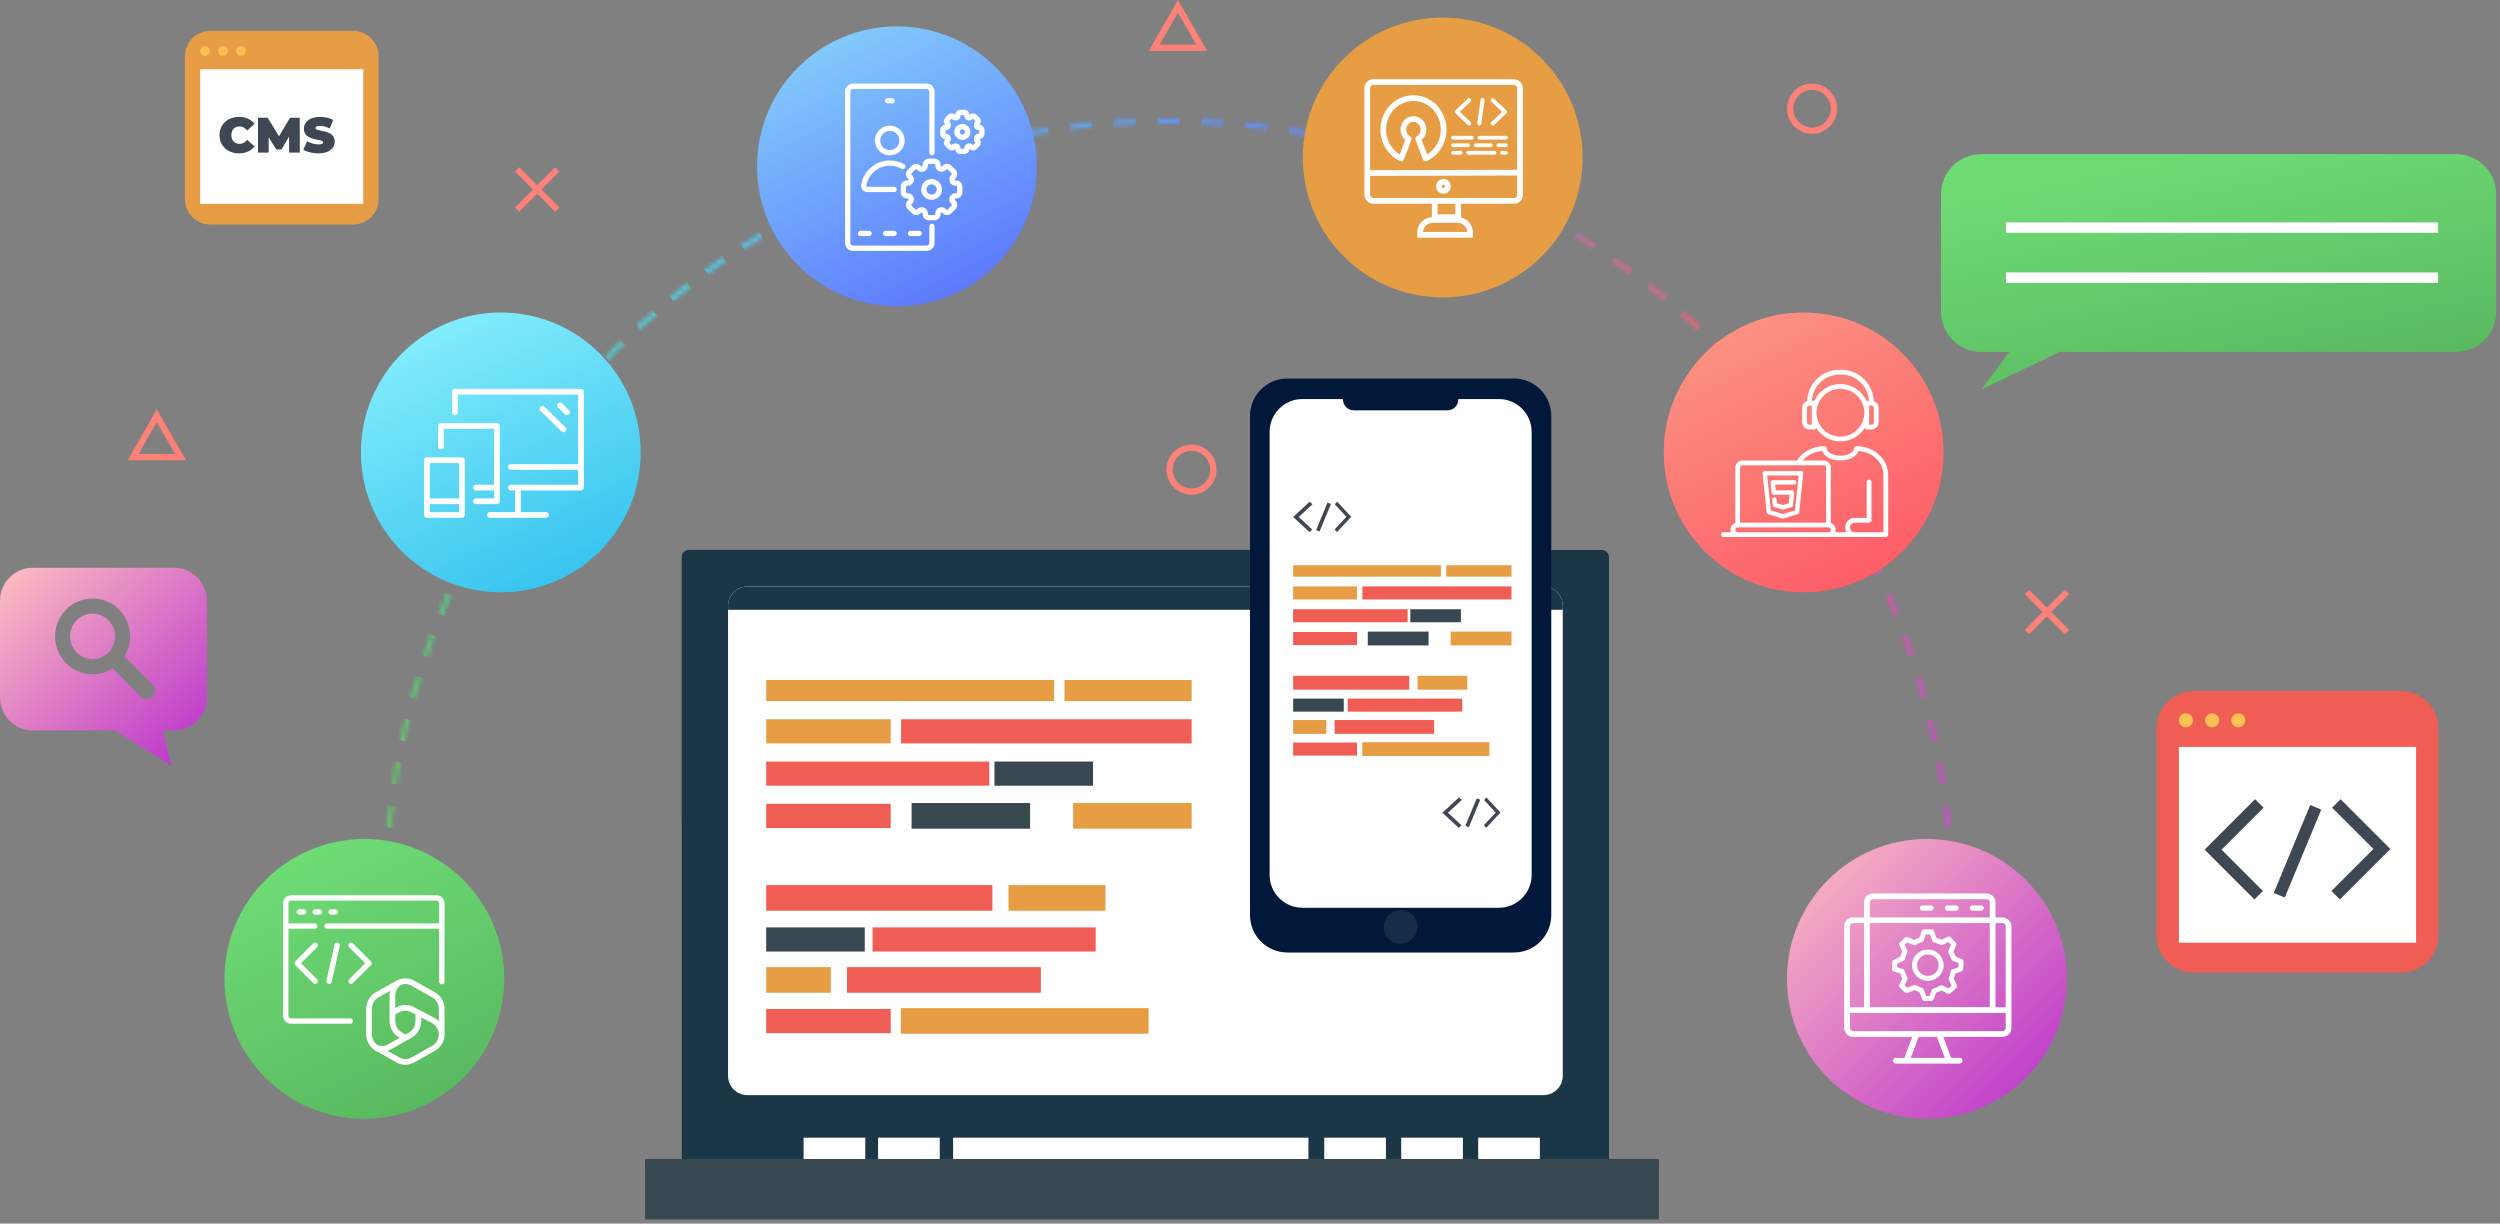 <svg width="568" height="278" viewBox="0 0 568 278" fill="none" xmlns="http://www.w3.org/2000/svg">
<rect x="0" y="0" width="568" height="278" fill="#808080" stroke="none"/>
<path d="M156.583 124.949H363.886C364.812 124.949 365.565 125.703 365.565 126.628V268.495C365.565 269.42 364.812 270.174 363.886 270.174H156.583C155.658 270.174 154.904 269.42 154.904 268.495V126.628C154.904 125.703 155.658 124.949 156.583 124.949Z" fill="#1B3747"/>
<path d="M292.41 141.912C298.509 136.982 303.309 131.221 307.29 124.949H156.583C155.658 124.949 154.904 125.703 154.904 126.628V187.015C164.528 186.493 174.199 185.295 183.834 183.444C223.586 176.324 259.778 166.831 292.41 141.912Z" fill="#1B3747"/>
<path d="M350.679 133.268H169.791C167.372 133.268 165.412 135.228 165.412 137.646V244.43C165.412 246.848 167.372 248.809 169.791 248.809H350.679C353.098 248.809 355.058 246.848 355.058 244.43V137.646C355.058 135.228 353.098 133.268 350.679 133.268Z" fill="white"/>
<path d="M239.502 154.492H174.08V159.297H239.502V154.492Z" fill="#E69D43"/>
<path d="M270.739 154.492H241.859V159.297H270.739V154.492Z" fill="#E69D43"/>
<path d="M204.727 168.906H270.738V163.416H204.727V168.906Z" fill="#EF5D54"/>
<path d="M174.079 168.906H202.369V163.416H174.079V168.906Z" fill="#E69D43"/>
<path d="M224.767 173.023H174.08V178.514H224.767V173.023Z" fill="#EF5D54"/>
<path d="M248.342 173.023H225.945V178.514H248.342V173.023Z" fill="#374851"/>
<path d="M243.821 188.275H270.738V182.451H243.821V188.275Z" fill="#E69D43"/>
<path d="M207.116 188.275H234.033V182.451H207.116V188.275Z" fill="#374851"/>
<path d="M174.079 188.125H202.369V182.634H174.079V188.125Z" fill="#EF5D54"/>
<path d="M225.468 201.09H174.08V206.915H225.468V201.09Z" fill="#EF5D54"/>
<path d="M251.16 201.09H229.137V206.915H251.16V201.09Z" fill="#E69D43"/>
<path d="M198.247 216.191H248.934V210.701H198.247V216.191Z" fill="#EF5D54"/>
<path d="M174.078 216.191H196.475V210.701H174.078V216.191Z" fill="#374851"/>
<path d="M188.762 219.73H174.08V225.555H188.762V219.73Z" fill="#E69D43"/>
<path d="M236.481 219.73H192.434V225.555H236.481V219.73Z" fill="#EF5D54"/>
<path d="M204.667 234.873H260.949V229.048H204.667V234.873Z" fill="#E69D43"/>
<path d="M174.079 234.723H202.369V229.232H174.079V234.723Z" fill="#EF5D54"/>
<path d="M297.275 258.48H216.549V271.041H297.275V258.48Z" fill="white"/>
<path d="M213.516 258.48H199.502V271.041H213.516V258.48Z" fill="white"/>
<path d="M314.879 258.48H300.865V271.041H314.879V258.48Z" fill="white"/>
<path d="M332.369 258.48H318.355V271.041H332.369V258.48Z" fill="white"/>
<path d="M349.86 258.48H335.846V271.041H349.86V258.48Z" fill="white"/>
<path d="M196.59 258.48H182.576V271.041H196.59V258.48Z" fill="white"/>
<path d="M376.904 263.322H146.557V277.069H376.904V263.322Z" fill="#374851"/>
<path d="M355.058 138.542V137.646C355.058 135.231 353.1 133.268 350.679 133.268H169.791C167.376 133.268 165.412 135.226 165.412 137.646V138.542H355.058Z" fill="#1B3747"/>
<path d="M376.904 263.322H146.557V265.624H376.904V263.322Z" fill="#374851"/>
<path d="M343.954 86H292.496C287.804 86 284 89.804 284 94.496V207.913C284 212.606 287.804 216.41 292.496 216.41H343.954C348.646 216.41 352.45 212.606 352.45 207.913V94.496C352.45 89.804 348.646 86 343.954 86Z" fill="#01183A"/>
<path d="M295.915 90.662H340.532C344.649 90.662 347.99 94.002 347.99 98.12V198.787C347.99 202.905 344.649 206.245 340.532 206.245H295.915C291.797 206.245 288.457 202.905 288.457 198.787V98.12C288.457 94.002 291.797 90.662 295.915 90.662Z" fill="white"/>
<path d="M327.381 128.426H293.803V131.016H327.381V128.426Z" fill="#E69D43"/>
<path d="M343.415 128.426H328.592V131.016H343.415V128.426Z" fill="#E69D43"/>
<path d="M309.534 136.195H343.414V133.236H309.534V136.195Z" fill="#EF5D54"/>
<path d="M293.802 136.195H308.322V133.236H293.802V136.195Z" fill="#E69D43"/>
<path d="M319.818 138.416H293.803V141.376H319.818V138.416Z" fill="#EF5D54"/>
<path d="M331.919 138.416H320.424V141.376H331.919V138.416Z" fill="#374851"/>
<path d="M329.598 146.639H343.414V143.499H329.598V146.639Z" fill="#E69D43"/>
<path d="M310.759 146.639H324.574V143.499H310.759V146.639Z" fill="#374851"/>
<path d="M293.802 146.555H308.322V143.595H293.802V146.555Z" fill="#EF5D54"/>
<path d="M320.178 153.545H293.803V156.685H320.178V153.545Z" fill="#EF5D54"/>
<path d="M333.366 153.545H322.062V156.685H333.366V153.545Z" fill="#E69D43"/>
<path d="M306.207 161.686H332.223V158.726H306.207V161.686Z" fill="#EF5D54"/>
<path d="M293.804 161.686H305.299V158.726H293.804V161.686Z" fill="#374851"/>
<path d="M301.339 163.594H293.803V166.734H301.339V163.594Z" fill="#E69D43"/>
<path d="M325.83 163.594H303.223V166.734H325.83V163.594Z" fill="#EF5D54"/>
<path d="M309.503 171.758H338.391V168.618H309.503V171.758Z" fill="#E69D43"/>
<path d="M293.802 171.674H308.322V168.714H293.802V171.674Z" fill="#EF5D54"/>
<path d="M297.514 120.892L293.803 117.462L297.565 113.984L298.199 114.567L295.066 117.462L298.148 120.31L297.514 120.892Z" fill="#3F4752"/>
<path d="M303.761 120.892L303.221 120.31L305.908 117.415L303.264 114.567L303.805 113.984L306.989 117.415L303.761 120.892Z" fill="#3F4752"/>
<path d="M301.604 114.192L299.018 120.434L299.801 120.758L302.388 114.516L301.604 114.192Z" fill="#3F4752"/>
<path d="M331.425 188.086L327.713 184.655L331.476 181.178L332.109 181.76L328.976 184.655L332.058 187.503L331.425 188.086Z" fill="#3F4752"/>
<path d="M337.673 188.086L337.133 187.503L339.82 184.608L337.177 181.76L337.717 181.178L340.901 184.608L337.673 188.086Z" fill="#3F4752"/>
<path d="M335.515 181.385L332.928 187.627L333.711 187.952L336.298 181.71L335.515 181.385Z" fill="#3F4752"/>
<path d="M307.566 93.221H328.883C330.23 93.221 331.328 92.129 331.328 90.776C331.328 89.43 330.236 88.332 328.883 88.332H307.566C306.219 88.332 305.121 89.424 305.121 90.776C305.121 92.123 306.213 93.221 307.566 93.221Z" fill="#01183A"/>
<path d="M318.223 214.41C320.337 214.41 322.05 212.696 322.05 210.583C322.05 208.469 320.337 206.756 318.223 206.756C316.11 206.756 314.396 208.469 314.396 210.583C314.396 212.696 316.11 214.41 318.223 214.41Z" fill="#162D49"/>
<mask id="path-57-inside-1_4059_15517" fill="white">
<path fill-rule="evenodd" clip-rule="evenodd" d="M440.56 235C442.165 225.406 443 215.55 443 205.5C443 107.469 363.531 28 265.5 28C167.469 28 88 107.469 88 205.5C88 215.55 88.835 225.406 90.44 235H89.426C87.83 225.404 87 215.549 87 205.5C87 106.917 166.917 27 265.5 27C364.083 27 444 106.917 444 205.5C444 215.549 443.17 225.404 441.574 235H440.56Z"/>
</mask>
<path d="M440.56 235L440.067 234.918L439.969 235.5H440.56V235ZM90.44 235V235.5H91.031L90.933 234.918L90.44 235ZM89.426 235L88.933 235.082L89.002 235.5H89.426V235ZM441.574 235V235.5H441.997L442.067 235.082L441.574 235ZM440.56 235.5H440.813V234.5H440.56V235.5ZM441.32 235.5H441.574V234.5H441.32V235.5ZM442.067 235.082C442.202 234.269 442.332 233.454 442.456 232.637L441.468 232.486C441.344 233.299 441.215 234.109 441.081 234.918L442.067 235.082ZM443.133 227.73C443.335 226.096 443.516 224.455 443.674 222.808L442.679 222.712C442.521 224.351 442.342 225.982 442.141 227.607L443.133 227.73ZM444.079 217.872C444.191 216.229 444.281 214.581 444.349 212.927L443.35 212.886C443.282 214.531 443.193 216.17 443.081 217.804L444.079 217.872ZM444.483 207.976C444.494 207.152 444.5 206.327 444.5 205.5H443.5C443.5 206.322 443.494 207.143 443.483 207.963L444.483 207.976ZM444.5 205.5C444.5 204.658 444.494 203.818 444.483 202.979L443.483 202.993C443.494 203.827 443.5 204.663 443.5 205.5H444.5ZM444.344 197.962C444.275 196.284 444.182 194.612 444.067 192.946L443.069 193.015C443.184 194.672 443.276 196.335 443.345 198.004L444.344 197.962ZM443.65 187.949C443.488 186.276 443.302 184.61 443.093 182.952L442.101 183.076C442.308 184.726 442.493 186.382 442.655 188.046L443.65 187.949ZM442.399 177.988C442.142 176.327 441.863 174.674 441.562 173.029L440.578 173.209C440.878 174.845 441.156 176.489 441.41 178.14L442.399 177.988ZM440.588 168.107C440.239 166.466 439.868 164.832 439.475 163.208L438.503 163.444C438.894 165.059 439.263 166.683 439.61 168.315L440.588 168.107ZM438.224 158.346C437.783 156.728 437.321 155.12 436.836 153.522L435.879 153.812C436.361 155.401 436.821 157 437.259 158.608L438.224 158.346ZM435.312 148.735C434.781 147.146 434.229 145.568 433.655 144L432.716 144.344C433.286 145.903 433.836 147.472 434.363 149.052L435.312 148.735ZM431.862 139.305C431.242 137.748 430.601 136.203 429.939 134.669L429.021 135.065C429.679 136.59 430.316 138.127 430.933 139.675L431.862 139.305ZM427.885 130.085C427.178 128.566 426.451 127.058 425.703 125.563L424.809 126.01C425.552 127.497 426.276 128.996 426.978 130.507L427.885 130.085ZM423.395 121.105C422.604 119.627 421.793 118.163 420.962 116.711L420.094 117.207C420.92 118.651 421.727 120.108 422.514 121.577L423.395 121.105ZM418.408 112.39C417.535 110.96 416.643 109.543 415.731 108.139L414.893 108.684C415.799 110.08 416.686 111.489 417.554 112.911L418.408 112.39ZM412.938 103.968C411.987 102.589 411.017 101.225 410.029 99.875L409.222 100.465C410.205 101.808 411.169 103.165 412.115 104.535L412.938 103.968ZM407.007 95.865C405.98 94.542 404.936 93.234 403.874 91.942L403.101 92.576C404.158 93.862 405.196 95.163 406.217 96.478L407.007 95.865ZM400.632 88.106C399.534 86.843 398.418 85.596 397.285 84.364L396.549 85.041C397.676 86.266 398.785 87.506 399.877 88.763L400.632 88.106ZM393.835 80.716C392.668 79.516 391.484 78.332 390.285 77.165L389.587 77.882C390.781 79.042 391.958 80.219 393.118 81.413L393.835 80.716ZM386.636 73.715C385.405 72.582 384.157 71.466 382.894 70.368L382.238 71.123C383.494 72.215 384.734 73.324 385.959 74.451L386.636 73.715ZM379.058 67.126C377.766 66.064 376.458 65.02 375.135 63.993L374.522 64.783C375.837 65.804 377.138 66.843 378.424 67.899L379.058 67.126ZM371.125 60.971C369.775 59.983 368.411 59.013 367.032 58.062L366.465 58.885C367.835 59.831 369.192 60.795 370.535 61.778L371.125 60.971ZM362.861 55.269C361.457 54.357 360.04 53.465 358.61 52.592L358.089 53.446C359.511 54.314 360.92 55.201 362.316 56.107L362.861 55.269ZM354.289 50.038C352.837 49.207 351.373 48.396 349.895 47.605L349.423 48.486C350.892 49.273 352.349 50.08 353.793 50.906L354.289 50.038ZM345.437 45.297C343.942 44.549 342.434 43.822 340.915 43.115L340.493 44.022C342.004 44.724 343.503 45.448 344.99 46.191L345.437 45.297ZM336.331 41.061C334.797 40.399 333.252 39.758 331.695 39.138L331.325 40.067C332.873 40.684 334.41 41.321 335.935 41.979L336.331 41.061ZM327 37.345C325.432 36.771 323.854 36.219 322.265 35.688L321.948 36.637C323.528 37.164 325.097 37.714 326.656 38.284L327 37.345ZM317.478 34.164C315.88 33.679 314.272 33.217 312.655 32.776L312.392 33.741C314 34.179 315.599 34.639 317.188 35.121L317.478 34.164ZM307.792 31.525C306.168 31.132 304.535 30.761 302.893 30.412L302.685 31.39C304.317 31.737 305.941 32.106 307.557 32.497L307.792 31.525ZM297.972 29.438C296.326 29.137 294.673 28.858 293.013 28.601L292.86 29.59C294.511 29.844 296.155 30.122 297.791 30.422L297.972 29.438ZM288.048 27.907C286.39 27.698 284.724 27.512 283.051 27.35L282.954 28.345C284.618 28.507 286.274 28.692 287.924 28.899L288.048 27.907ZM278.054 26.933C276.388 26.818 274.716 26.725 273.038 26.656L272.996 27.655C274.665 27.724 276.328 27.816 277.985 27.931L278.054 26.933ZM268.021 26.517C267.182 26.506 266.342 26.5 265.5 26.5V27.5C266.337 27.5 267.173 27.506 268.007 27.517L268.021 26.517ZM265.5 26.5C264.658 26.5 263.818 26.506 262.979 26.517L262.993 27.517C263.827 27.506 264.663 27.5 265.5 27.5V26.5ZM257.962 26.656C256.284 26.725 254.612 26.818 252.946 26.933L253.015 27.931C254.672 27.816 256.335 27.724 258.004 27.655L257.962 26.656ZM247.949 27.35C246.276 27.512 244.61 27.698 242.952 27.907L243.076 28.899C244.726 28.692 246.382 28.507 248.046 28.345L247.949 27.35ZM237.988 28.601C236.327 28.858 234.674 29.137 233.029 29.438L233.209 30.422C234.845 30.122 236.489 29.844 238.14 29.59L237.988 28.601ZM228.107 30.412C226.466 30.761 224.832 31.132 223.208 31.525L223.444 32.497C225.059 32.106 226.683 31.737 228.315 31.39L228.107 30.412ZM218.346 32.776C216.728 33.217 215.12 33.679 213.522 34.164L213.812 35.121C215.401 34.639 217 34.179 218.608 33.741L218.346 32.776ZM208.735 35.688C207.146 36.219 205.568 36.771 204 37.345L204.344 38.284C205.903 37.714 207.472 37.164 209.052 36.637L208.735 35.688ZM199.305 39.138C197.748 39.758 196.203 40.399 194.669 41.061L195.065 41.979C196.59 41.321 198.127 40.684 199.675 40.067L199.305 39.138ZM190.085 43.115C188.566 43.822 187.058 44.549 185.563 45.297L186.01 46.191C187.497 45.448 188.996 44.724 190.507 44.022L190.085 43.115ZM181.105 47.605C179.627 48.396 178.163 49.207 176.711 50.038L177.207 50.906C178.651 50.08 180.108 49.273 181.577 48.486L181.105 47.605ZM172.39 52.592C170.96 53.465 169.543 54.357 168.139 55.269L168.684 56.107C170.08 55.201 171.489 54.314 172.911 53.446L172.39 52.592ZM163.968 58.062C162.589 59.013 161.225 59.983 159.875 60.971L160.465 61.778C161.808 60.795 163.165 59.831 164.535 58.885L163.968 58.062ZM155.865 63.993C154.542 65.019 153.234 66.064 151.942 67.126L152.576 67.899C153.862 66.843 155.163 65.804 156.478 64.783L155.865 63.993ZM148.106 70.368C146.843 71.466 145.595 72.582 144.364 73.715L145.041 74.451C146.266 73.324 147.506 72.215 148.762 71.123L148.106 70.368ZM140.715 77.165C139.516 78.332 138.332 79.516 137.165 80.715L137.882 81.413C139.042 80.219 140.219 79.042 141.413 77.882L140.715 77.165ZM133.715 84.364C132.582 85.596 131.466 86.843 130.368 88.106L131.123 88.763C132.215 87.506 133.324 86.266 134.451 85.041L133.715 84.364ZM127.126 91.942C126.064 93.234 125.02 94.542 123.993 95.865L124.783 96.478C125.804 95.163 126.842 93.862 127.899 92.576L127.126 91.942ZM120.971 99.875C119.983 101.225 119.013 102.589 118.062 103.968L118.885 104.535C119.831 103.165 120.795 101.808 121.778 100.465L120.971 99.875ZM115.269 108.139C114.357 109.543 113.465 110.96 112.592 112.39L113.446 112.911C114.314 111.489 115.201 110.08 116.107 108.684L115.269 108.139ZM110.038 116.711C109.207 118.163 108.396 119.627 107.605 121.105L108.486 121.577C109.273 120.108 110.08 118.651 110.906 117.207L110.038 116.711ZM105.297 125.563C104.549 127.058 103.822 128.566 103.115 130.085L104.022 130.507C104.724 128.996 105.448 127.497 106.191 126.01L105.297 125.563ZM101.061 134.669C100.399 136.203 99.758 137.748 99.138 139.305L100.067 139.675C100.684 138.127 101.321 136.59 101.979 135.065L101.061 134.669ZM97.345 144C96.771 145.568 96.219 147.146 95.688 148.735L96.637 149.052C97.164 147.472 97.714 145.903 98.284 144.344L97.345 144ZM94.164 153.522C93.679 155.12 93.217 156.728 92.776 158.345L93.741 158.608C94.179 157 94.639 155.401 95.121 153.812L94.164 153.522ZM91.525 163.208C91.132 164.832 90.761 166.465 90.412 168.107L91.39 168.315C91.737 166.683 92.106 165.059 92.497 163.443L91.525 163.208ZM89.438 173.028C89.136 174.674 88.858 176.327 88.601 177.987L89.59 178.14C89.844 176.489 90.122 174.845 90.422 173.209L89.438 173.028ZM87.907 182.952C87.698 184.61 87.512 186.276 87.35 187.949L88.345 188.046C88.507 186.382 88.692 184.726 88.899 183.076L87.907 182.952ZM86.933 192.946C86.818 194.612 86.725 196.284 86.656 197.962L87.655 198.004C87.724 196.335 87.816 194.672 87.931 193.015L86.933 192.946ZM86.517 202.979C86.506 203.818 86.5 204.658 86.5 205.5H87.5C87.5 204.663 87.506 203.827 87.517 202.993L86.517 202.979ZM86.5 205.5C86.5 206.327 86.506 207.152 86.517 207.976L87.517 207.963C87.506 207.143 87.5 206.322 87.5 205.5H86.5ZM86.651 212.927C86.719 214.581 86.809 216.229 86.921 217.872L87.919 217.804C87.807 216.17 87.718 214.531 87.65 212.886L86.651 212.927ZM87.326 222.808C87.484 224.455 87.665 226.096 87.867 227.73L88.859 227.607C88.658 225.982 88.479 224.351 88.322 222.712L87.326 222.808ZM88.544 232.637C88.668 233.454 88.798 234.269 88.933 235.082L89.919 234.918C89.785 234.109 89.656 233.299 89.532 232.486L88.544 232.637ZM89.426 235.5H89.68V234.5H89.426V235.5ZM90.187 235.5H90.44V234.5H90.187V235.5ZM90.933 234.918C90.798 234.109 90.668 233.298 90.544 232.486L89.556 232.637C89.68 233.454 89.811 234.269 89.947 235.082L90.933 234.918ZM89.867 227.608C89.665 225.983 89.484 224.351 89.326 222.712L88.331 222.809C88.49 224.456 88.671 226.097 88.875 227.731L89.867 227.608ZM88.921 217.804C88.809 216.171 88.719 214.531 88.651 212.886L87.652 212.927C87.72 214.582 87.811 216.23 87.923 217.872L88.921 217.804ZM88.517 207.963C88.506 207.143 88.5 206.322 88.5 205.5H87.5C87.5 206.327 87.506 207.152 87.517 207.976L88.517 207.963ZM88.5 205.5C88.5 204.668 88.506 203.837 88.517 203.007L87.517 202.993C87.506 203.827 87.5 204.663 87.5 205.5H88.5ZM88.654 198.046C88.723 196.386 88.814 194.732 88.929 193.085L87.931 193.016C87.816 194.673 87.724 196.336 87.655 198.004L88.654 198.046ZM89.34 188.144C89.501 186.49 89.685 184.842 89.891 183.202L88.899 183.078C88.692 184.727 88.507 186.384 88.345 188.047L89.34 188.144ZM90.578 178.294C90.831 176.652 91.107 175.017 91.405 173.39L90.422 173.21C90.122 174.846 89.844 176.49 89.59 178.141L90.578 178.294ZM92.368 168.524C92.713 166.901 93.08 165.286 93.469 163.68L92.497 163.444C92.106 165.06 91.737 166.684 91.39 168.316L92.368 168.524ZM94.706 158.872C95.142 157.273 95.599 155.683 96.078 154.102L95.121 153.812C94.639 155.402 94.179 157.001 93.741 158.609L94.706 158.872ZM97.585 149.369C98.11 147.798 98.656 146.238 99.223 144.687L98.284 144.344C97.714 145.903 97.165 147.472 96.637 149.052L97.585 149.369ZM100.997 140.044C101.61 138.506 102.243 136.978 102.898 135.46L101.979 135.064C101.321 136.59 100.684 138.127 100.068 139.674L100.997 140.044ZM104.929 130.928C105.628 129.426 106.347 127.935 107.086 126.457L106.192 126.009C105.448 127.497 104.725 128.996 104.022 130.506L104.929 130.928ZM109.368 122.048C110.151 120.588 110.953 119.139 111.775 117.703L110.907 117.207C110.08 118.651 109.273 120.107 108.487 121.576L109.368 122.048ZM114.3 113.431C115.163 112.017 116.045 110.616 116.947 109.228L116.108 108.683C115.202 110.079 114.314 111.488 113.446 112.91L114.3 113.431ZM119.708 105.103C120.649 103.74 121.608 102.39 122.585 101.055L121.778 100.465C120.796 101.807 119.831 103.164 118.885 104.535L119.708 105.103ZM125.574 97.09C126.589 95.782 127.621 94.489 128.672 93.211L127.899 92.576C126.843 93.862 125.804 95.162 124.784 96.477L125.574 97.09ZM131.877 89.418C132.964 88.169 134.067 86.935 135.187 85.717L134.451 85.04C133.325 86.265 132.215 87.506 131.123 88.762L131.877 89.418ZM138.599 82.11C139.753 80.923 140.923 79.753 142.11 78.599L141.413 77.882C140.219 79.042 139.042 80.219 137.882 81.413L138.599 82.11ZM145.717 75.187C146.935 74.067 148.169 72.963 149.418 71.877L148.762 71.123C147.506 72.215 146.265 73.325 145.041 74.451L145.717 75.187ZM153.211 68.672C154.489 67.621 155.782 66.589 157.09 65.574L156.477 64.784C155.162 65.804 153.862 66.843 152.576 67.899L153.211 68.672ZM161.056 62.585C162.391 61.608 163.74 60.649 165.103 59.708L164.535 58.885C163.164 59.831 161.807 60.795 160.465 61.778L161.056 62.585ZM169.228 56.947C170.616 56.045 172.017 55.163 173.431 54.3L172.91 53.446C171.488 54.314 170.079 55.202 168.683 56.108L169.228 56.947ZM177.704 51.775C179.139 50.953 180.588 50.151 182.048 49.368L181.576 48.487C180.107 49.273 178.651 50.08 177.207 50.907L177.704 51.775ZM186.457 47.086C187.935 46.347 189.426 45.628 190.928 44.929L190.507 44.022C188.996 44.725 187.497 45.448 186.009 46.192L186.457 47.086ZM195.46 42.898C196.978 42.243 198.506 41.609 200.045 40.997L199.675 40.068C198.127 40.684 196.59 41.321 195.064 41.98L195.46 42.898ZM204.687 39.223C206.238 38.656 207.798 38.11 209.369 37.585L209.052 36.637C207.472 37.165 205.903 37.714 204.344 38.284L204.687 39.223ZM214.102 36.078C215.683 35.599 217.273 35.142 218.872 34.706L218.609 33.741C217.001 34.179 215.402 34.639 213.812 35.121L214.102 36.078ZM223.68 33.469C225.286 33.08 226.901 32.713 228.524 32.368L228.316 31.39C226.684 31.737 225.06 32.106 223.444 32.497L223.68 33.469ZM233.39 31.405C235.017 31.107 236.652 30.831 238.294 30.578L238.141 29.59C236.49 29.844 234.846 30.122 233.21 30.422L233.39 31.405ZM243.202 29.891C244.843 29.685 246.49 29.501 248.144 29.34L248.047 28.345C246.384 28.507 244.727 28.691 243.078 28.899L243.202 29.891ZM253.085 28.929C254.733 28.814 256.386 28.723 258.046 28.654L258.005 27.655C256.336 27.724 254.673 27.816 253.016 27.931L253.085 28.929ZM263.007 28.517C263.837 28.506 264.668 28.5 265.5 28.5V27.5C264.663 27.5 263.827 27.506 262.993 27.517L263.007 28.517ZM265.5 28.5C266.332 28.5 267.163 28.506 267.993 28.517L268.007 27.517C267.173 27.506 266.337 27.5 265.5 27.5V28.5ZM272.954 28.654C274.614 28.723 276.268 28.814 277.915 28.929L277.984 27.931C276.327 27.816 274.664 27.724 272.996 27.655L272.954 28.654ZM282.856 29.34C284.51 29.501 286.158 29.685 287.798 29.891L287.922 28.899C286.273 28.692 284.616 28.507 282.953 28.345L282.856 29.34ZM292.706 30.578C294.348 30.831 295.983 31.107 297.61 31.405L297.79 30.422C296.154 30.122 294.51 29.844 292.859 29.59L292.706 30.578ZM302.476 32.368C304.099 32.713 305.714 33.08 307.32 33.469L307.556 32.497C305.94 32.106 304.316 31.737 302.684 31.39L302.476 32.368ZM312.128 34.706C313.727 35.142 315.317 35.599 316.898 36.078L317.188 35.121C315.598 34.639 313.999 34.179 312.391 33.741L312.128 34.706ZM321.631 37.585C323.202 38.11 324.762 38.656 326.313 39.223L326.656 38.284C325.097 37.714 323.528 37.165 321.948 36.637L321.631 37.585ZM330.956 40.997C332.494 41.61 334.022 42.243 335.54 42.898L335.936 41.98C334.41 41.321 332.873 40.684 331.326 40.068L330.956 40.997ZM340.072 44.929C341.574 45.628 343.065 46.347 344.543 47.086L344.991 46.192C343.503 45.448 342.004 44.725 340.494 44.022L340.072 44.929ZM348.952 49.368C350.412 50.151 351.861 50.953 353.297 51.775L353.793 50.907C352.349 50.08 350.893 49.273 349.424 48.487L348.952 49.368ZM357.569 54.3C358.983 55.163 360.384 56.045 361.772 56.947L362.317 56.108C360.921 55.202 359.512 54.314 358.09 53.447L357.569 54.3ZM365.897 59.709C367.26 60.649 368.61 61.608 369.945 62.585L370.535 61.778C369.193 60.795 367.836 59.831 366.465 58.885L365.897 59.709ZM373.91 65.574C375.218 66.589 376.511 67.621 377.789 68.672L378.424 67.899C377.139 66.843 375.838 65.804 374.523 64.784L373.91 65.574ZM381.582 71.877C382.831 72.964 384.065 74.067 385.283 75.187L385.96 74.451C384.735 73.325 383.494 72.215 382.238 71.123L381.582 71.877ZM388.89 78.599C390.077 79.753 391.247 80.923 392.401 82.11L393.118 81.413C391.958 80.219 390.781 79.042 389.587 77.882L388.89 78.599ZM395.813 85.717C396.933 86.935 398.036 88.169 399.123 89.418L399.877 88.762C398.785 87.506 397.676 86.265 396.549 85.04L395.813 85.717ZM402.328 93.211C403.379 94.489 404.411 95.782 405.426 97.09L406.216 96.477C405.196 95.162 404.157 93.862 403.101 92.576L402.328 93.211ZM408.415 101.056C409.392 102.391 410.351 103.74 411.292 105.103L412.115 104.535C411.169 103.164 410.205 101.807 409.222 100.465L408.415 101.056ZM414.053 109.228C414.955 110.616 415.837 112.017 416.7 113.431L417.554 112.91C416.686 111.488 415.798 110.079 414.892 108.683L414.053 109.228ZM419.225 117.704C420.047 119.139 420.849 120.588 421.632 122.048L422.513 121.576C421.727 120.107 420.92 118.651 420.093 117.207L419.225 117.704ZM423.914 126.457C424.653 127.935 425.372 129.426 426.071 130.928L426.978 130.506C426.275 128.996 425.552 127.497 424.808 126.009L423.914 126.457ZM428.102 135.46C428.757 136.978 429.39 138.506 430.003 140.045L430.932 139.675C430.316 138.127 429.679 136.59 429.021 135.064L428.102 135.46ZM431.777 144.687C432.344 146.238 432.89 147.798 433.415 149.369L434.363 149.052C433.835 147.472 433.286 145.903 432.716 144.344L431.777 144.687ZM434.922 154.102C435.401 155.683 435.858 157.273 436.294 158.872L437.259 158.609C436.821 157.001 436.361 155.402 435.879 153.812L434.922 154.102ZM437.531 163.68C437.92 165.286 438.287 166.901 438.632 168.524L439.61 168.316C439.263 166.684 438.894 165.06 438.503 163.444L437.531 163.68ZM439.595 173.39C439.893 175.017 440.169 176.652 440.422 178.294L441.41 178.141C441.156 176.49 440.878 174.846 440.578 173.21L439.595 173.39ZM441.109 183.202C441.315 184.843 441.499 186.49 441.66 188.144L442.655 188.047C442.493 186.384 442.309 184.727 442.101 183.078L441.109 183.202ZM442.071 193.085C442.186 194.733 442.277 196.386 442.346 198.046L443.345 198.005C443.276 196.336 443.184 194.673 443.069 193.016L442.071 193.085ZM442.483 203.007C442.494 203.837 442.5 204.668 442.5 205.5H443.5C443.5 204.663 443.494 203.827 443.483 202.993L442.483 203.007ZM442.5 205.5C442.5 206.322 442.494 207.143 442.483 207.963L443.483 207.976C443.494 207.152 443.5 206.327 443.5 205.5H442.5ZM442.349 212.886C442.281 214.531 442.191 216.171 442.079 217.804L443.077 217.872C443.189 216.23 443.28 214.582 443.348 212.927L442.349 212.886ZM441.674 222.712C441.516 224.351 441.335 225.983 441.133 227.608L442.125 227.731C442.329 226.097 442.51 224.456 442.669 222.809L441.674 222.712ZM440.456 232.486C440.332 233.298 440.202 234.109 440.067 234.918L441.053 235.082C441.189 234.269 441.319 233.454 441.444 232.637L440.456 232.486ZM440.56 235L439.573 234.835L439.379 236H440.56V235ZM90.44 235V236H91.621L91.427 234.835L90.44 235ZM89.426 235L88.44 235.164L88.579 236H89.426V235ZM441.574 235V236H442.421L442.56 235.164L441.574 235ZM440.56 236H440.813V234H440.56V236ZM441.32 236H441.574V234H441.32V236ZM442.56 235.164C442.696 234.348 442.826 233.531 442.951 232.712L440.973 232.411C440.85 233.221 440.721 234.029 440.587 234.836L442.56 235.164ZM443.629 227.792C443.832 226.153 444.013 224.508 444.172 222.855L442.181 222.664C442.024 224.298 441.845 225.925 441.644 227.546L443.629 227.792ZM444.578 217.906C444.69 216.259 444.781 214.606 444.848 212.947L442.85 212.866C442.783 214.506 442.694 216.141 442.583 217.77L444.578 217.906ZM444.983 207.983C444.994 207.157 445 206.329 445 205.5H443C443 206.32 442.994 207.139 442.983 207.956L444.983 207.983ZM445 205.5C445 204.656 444.994 203.813 444.983 202.972L442.983 203C442.994 203.832 443 204.665 443 205.5H445ZM444.844 197.942C444.774 196.259 444.681 194.582 444.565 192.911L442.57 193.049C442.685 194.702 442.776 196.36 442.845 198.024L444.844 197.942ZM444.148 187.9C443.985 186.223 443.799 184.553 443.589 182.889L441.605 183.139C441.812 184.784 441.996 186.435 442.157 188.094L444.148 187.9ZM442.893 177.911C442.636 176.246 442.356 174.588 442.054 172.938L440.087 173.299C440.386 174.93 440.662 176.57 440.916 178.216L442.893 177.911ZM441.077 168.003C440.728 166.357 440.355 164.719 439.961 163.09L438.017 163.561C438.407 165.172 438.775 166.791 439.121 168.419L441.077 168.003ZM438.706 158.214C438.264 156.592 437.801 154.98 437.315 153.377L435.401 153.957C435.881 155.542 436.34 157.136 436.776 158.74L438.706 158.214ZM435.786 148.576C435.254 146.984 434.7 145.401 434.125 143.828L432.246 144.515C432.815 146.07 433.363 147.635 433.889 149.21L435.786 148.576ZM432.326 139.12C431.705 137.559 431.062 136.009 430.398 134.471L428.562 135.263C429.218 136.784 429.854 138.317 430.468 139.86L432.326 139.12ZM428.338 129.874C427.63 128.351 426.9 126.839 426.15 125.339L424.362 126.234C425.103 127.717 425.824 129.211 426.525 130.718L428.338 129.874ZM423.836 120.869C423.043 119.387 422.229 117.918 421.396 116.462L419.66 117.456C420.484 118.896 421.289 120.348 422.073 121.813L423.836 120.869ZM418.835 112.13C417.959 110.695 417.065 109.274 416.151 107.867L414.473 108.956C415.377 110.348 416.262 111.753 417.127 113.171L418.835 112.13ZM413.35 103.684C412.396 102.301 411.424 100.933 410.433 99.579L408.819 100.761C409.799 102.1 410.761 103.453 411.704 104.819L413.35 103.684ZM407.402 95.558C406.373 94.232 405.325 92.921 404.26 91.624L402.715 92.894C403.768 94.176 404.804 95.473 405.822 96.784L407.402 95.558ZM401.009 87.778C399.908 86.512 398.789 85.26 397.653 84.025L396.181 85.379C397.305 86.601 398.411 87.838 399.5 89.091L401.009 87.778ZM394.193 80.367C393.023 79.164 391.836 77.977 390.633 76.807L389.239 78.24C390.429 79.398 391.602 80.571 392.76 81.761L394.193 80.367ZM386.975 73.347C385.74 72.211 384.488 71.092 383.222 69.991L381.909 71.5C383.162 72.589 384.399 73.695 385.621 74.819L386.975 73.347ZM379.376 66.74C378.079 65.675 376.768 64.627 375.442 63.598L374.216 65.178C375.527 66.196 376.824 67.232 378.106 68.285L379.376 66.74ZM371.421 60.567C370.067 59.576 368.699 58.604 367.316 57.65L366.181 59.296C367.548 60.239 368.9 61.201 370.239 62.181L371.421 60.567ZM363.133 54.849C361.726 53.935 360.305 53.041 358.87 52.165L357.829 53.873C359.247 54.738 360.652 55.623 362.044 56.527L363.133 54.849ZM354.538 49.604C353.082 48.771 351.613 47.957 350.131 47.164L349.187 48.927C350.652 49.711 352.104 50.516 353.544 51.34L354.538 49.604ZM345.661 44.85C344.161 44.1 342.649 43.37 341.126 42.662L340.282 44.475C341.789 45.176 343.283 45.897 344.767 46.639L345.661 44.85ZM336.529 40.602C334.991 39.938 333.441 39.295 331.88 38.674L331.14 40.532C332.683 41.146 334.216 41.782 335.737 42.438L336.529 40.602ZM327.172 36.875C325.599 36.3 324.017 35.746 322.424 35.214L321.79 37.111C323.365 37.637 324.93 38.185 326.485 38.754L327.172 36.875ZM317.623 33.685C316.02 33.199 314.408 32.736 312.786 32.294L312.26 34.224C313.864 34.66 315.458 35.119 317.043 35.599L317.623 33.685ZM307.91 31.04C306.281 30.645 304.643 30.273 302.997 29.923L302.581 31.879C304.209 32.225 305.828 32.593 307.439 32.983L307.91 31.04ZM298.062 28.946C296.412 28.644 294.754 28.364 293.089 28.107L292.784 30.084C294.431 30.338 296.07 30.614 297.701 30.913L298.062 28.946ZM288.111 27.41C286.447 27.201 284.777 27.015 283.1 26.852L282.906 28.843C284.565 29.004 286.217 29.188 287.861 29.395L288.111 27.41ZM278.089 26.435C276.418 26.319 274.741 26.226 273.058 26.156L272.976 28.155C274.64 28.224 276.299 28.315 277.951 28.43L278.089 26.435ZM268.028 26.017C267.187 26.006 266.344 26 265.5 26V28C266.335 28 267.168 28.006 268 28.017L268.028 26.017ZM265.5 26C264.656 26 263.813 26.006 262.972 26.017L263 28.017C263.832 28.006 264.665 28 265.5 28V26ZM257.942 26.156C256.259 26.226 254.582 26.319 252.911 26.435L253.049 28.43C254.702 28.315 256.36 28.224 258.024 28.155L257.942 26.156ZM247.9 26.852C246.223 27.015 244.553 27.201 242.889 27.41L243.139 29.395C244.784 29.188 246.435 29.004 248.094 28.843L247.9 26.852ZM237.911 28.107C236.246 28.364 234.588 28.644 232.938 28.946L233.299 30.913C234.93 30.614 236.57 30.338 238.216 30.084L237.911 28.107ZM228.003 29.923C226.357 30.273 224.719 30.645 223.09 31.039L223.561 32.983C225.172 32.593 226.791 32.225 228.419 31.879L228.003 29.923ZM218.214 32.294C216.592 32.736 214.98 33.199 213.377 33.685L213.957 35.599C215.542 35.119 217.136 34.66 218.74 34.224L218.214 32.294ZM208.576 35.214C206.984 35.746 205.401 36.3 203.828 36.875L204.515 38.754C206.07 38.185 207.635 37.637 209.21 37.111L208.576 35.214ZM199.12 38.674C197.559 39.295 196.009 39.938 194.471 40.602L195.263 42.438C196.784 41.782 198.317 41.146 199.86 40.532L199.12 38.674ZM189.874 42.662C188.351 43.37 186.839 44.1 185.339 44.85L186.234 46.639C187.717 45.897 189.211 45.176 190.718 44.475L189.874 42.662ZM180.869 47.164C179.387 47.957 177.918 48.771 176.462 49.604L177.456 51.34C178.896 50.516 180.348 49.711 181.813 48.927L180.869 47.164ZM172.13 52.165C170.695 53.041 169.274 53.935 167.867 54.849L168.956 56.527C170.348 55.623 171.753 54.738 173.171 53.873L172.13 52.165ZM163.684 57.65C162.301 58.604 160.933 59.576 159.579 60.567L160.761 62.181C162.1 61.201 163.453 60.239 164.819 59.296L163.684 57.65ZM155.558 63.598C154.232 64.627 152.921 65.675 151.624 66.74L152.894 68.285C154.176 67.232 155.473 66.196 156.784 65.178L155.558 63.598ZM147.778 69.99C146.512 71.092 145.26 72.211 144.025 73.347L145.379 74.819C146.601 73.695 147.838 72.589 149.091 71.5L147.778 69.99ZM140.367 76.807C139.164 77.977 137.977 79.164 136.807 80.367L138.24 81.761C139.398 80.571 140.571 79.398 141.761 78.24L140.367 76.807ZM133.347 84.025C132.211 85.26 131.092 86.511 129.991 87.778L131.5 89.091C132.589 87.838 133.695 86.601 134.819 85.379L133.347 84.025ZM126.74 91.624C125.675 92.921 124.627 94.232 123.598 95.558L125.178 96.784C126.196 95.473 127.232 94.176 128.285 92.894L126.74 91.624ZM120.567 99.579C119.576 100.933 118.604 102.301 117.65 103.684L119.296 104.819C120.239 103.452 121.201 102.1 122.181 100.761L120.567 99.579ZM114.849 107.867C113.935 109.274 113.041 110.695 112.165 112.13L113.873 113.171C114.738 111.753 115.623 110.348 116.527 108.956L114.849 107.867ZM109.604 116.462C108.771 117.918 107.957 119.387 107.164 120.869L108.927 121.813C109.711 120.348 110.516 118.896 111.34 117.456L109.604 116.462ZM104.85 125.339C104.1 126.839 103.37 128.351 102.662 129.874L104.475 130.718C105.176 129.211 105.897 127.717 106.639 126.233L104.85 125.339ZM100.602 134.471C99.938 136.009 99.295 137.559 98.674 139.12L100.532 139.86C101.146 138.317 101.782 136.784 102.438 135.263L100.602 134.471ZM96.875 143.828C96.3 145.401 95.746 146.983 95.214 148.576L97.111 149.21C97.637 147.635 98.185 146.07 98.754 144.515L96.875 143.828ZM93.685 153.377C93.199 154.98 92.736 156.592 92.294 158.214L94.224 158.74C94.66 157.136 95.119 155.542 95.599 153.957L93.685 153.377ZM91.04 163.09C90.645 164.719 90.272 166.357 89.923 168.003L91.879 168.419C92.225 166.791 92.593 165.172 92.983 163.561L91.04 163.09ZM88.946 172.938C88.644 174.588 88.364 176.246 88.107 177.911L90.084 178.216C90.338 176.569 90.615 174.93 90.913 173.299L88.946 172.938ZM87.41 182.889C87.201 184.553 87.015 186.223 86.852 187.9L88.843 188.094C89.004 186.435 89.188 184.783 89.395 183.139L87.41 182.889ZM86.435 192.911C86.319 194.582 86.226 196.259 86.156 197.942L88.155 198.024C88.224 196.36 88.315 194.701 88.43 193.049L86.435 192.911ZM86.017 202.972C86.006 203.813 86 204.656 86 205.5H88C88 204.665 88.006 203.832 88.017 203L86.017 202.972ZM86 205.5C86 206.329 86.006 207.157 86.017 207.983L88.017 207.956C88.006 207.139 88 206.32 88 205.5H86ZM86.152 212.947C86.219 214.606 86.31 216.259 86.422 217.906L88.417 217.77C88.306 216.141 88.217 214.506 88.15 212.866L86.152 212.947ZM86.828 222.855C86.987 224.508 87.168 226.153 87.371 227.792L89.356 227.546C89.155 225.925 88.976 224.298 88.819 222.664L86.828 222.855ZM88.049 232.712C88.174 233.531 88.304 234.348 88.44 235.164L90.413 234.836C90.279 234.029 90.15 233.221 90.027 232.411L88.049 232.712ZM89.426 236H89.68V234H89.426V236ZM90.187 236H90.44V234H90.187V236ZM91.427 234.835C91.292 234.029 91.162 233.22 91.038 232.41L89.061 232.713C89.187 233.532 89.317 234.349 89.454 235.165L91.427 234.835ZM90.363 227.546C90.162 225.925 89.981 224.298 89.824 222.664L87.833 222.857C87.993 224.509 88.174 226.154 88.379 227.793L90.363 227.546ZM89.42 217.77C89.308 216.141 89.218 214.506 89.151 212.866L87.153 212.948C87.221 214.607 87.311 216.26 87.424 217.907L89.42 217.77ZM89.017 207.956C89.006 207.139 89 206.32 89 205.5H87C87 206.329 87.006 207.157 87.017 207.983L89.017 207.956ZM89 205.5C89 204.67 89.006 203.841 89.017 203.014L87.017 202.986C87.006 203.823 87 204.661 87 205.5H89ZM89.154 198.067C89.222 196.412 89.314 194.762 89.427 193.119L87.432 192.981C87.317 194.643 87.225 196.31 87.155 197.984L89.154 198.067ZM89.838 188.192C89.998 186.543 90.181 184.9 90.387 183.265L88.403 183.015C88.195 184.669 88.01 186.33 87.847 187.998L89.838 188.192ZM91.072 178.37C91.325 176.732 91.6 175.103 91.897 173.48L89.93 173.12C89.629 174.76 89.351 176.409 89.095 178.065L91.072 178.37ZM92.857 168.628C93.201 167.009 93.567 165.399 93.955 163.797L92.011 163.327C91.619 164.947 91.249 166.575 90.901 168.212L92.857 168.628ZM95.189 159.003C95.623 157.409 96.079 155.823 96.556 154.247L94.642 153.667C94.159 155.261 93.698 156.865 93.259 158.478L95.189 159.003ZM98.06 149.527C98.583 147.961 99.127 146.405 99.693 144.859L97.815 144.172C97.243 145.736 96.692 147.309 96.163 148.893L98.06 149.527ZM101.461 140.229C102.072 138.695 102.704 137.171 103.357 135.658L101.52 134.866C100.86 136.396 100.221 137.938 99.603 139.489L101.461 140.229ZM105.382 131.139C106.079 129.641 106.796 128.155 107.533 126.68L105.745 125.786C104.999 127.277 104.274 128.781 103.569 130.296L105.382 131.139ZM109.809 122.284C110.589 120.828 111.389 119.384 112.209 117.952L110.473 116.958C109.644 118.406 108.835 119.867 108.046 121.34L109.809 122.284ZM114.727 113.692C115.587 112.281 116.467 110.884 117.366 109.5L115.689 108.411C114.78 109.811 113.89 111.224 113.02 112.65L114.727 113.692ZM120.12 105.387C121.058 104.027 122.014 102.682 122.989 101.351L121.375 100.169C120.389 101.516 119.422 102.876 118.474 104.251L120.12 105.387ZM125.969 97.397C126.981 96.093 128.011 94.803 129.058 93.528L127.513 92.259C126.454 93.548 125.412 94.852 124.389 96.171L125.969 97.397ZM132.255 89.746C133.338 88.501 134.438 87.27 135.555 86.056L134.083 84.702C132.953 85.93 131.841 87.174 130.746 88.434L132.255 89.746ZM138.957 82.458C140.108 81.275 141.275 80.108 142.458 78.957L141.064 77.523C139.867 78.687 138.687 79.867 137.524 81.064L138.957 82.458ZM146.056 75.555C147.27 74.438 148.501 73.338 149.746 72.255L148.434 70.746C147.174 71.841 145.93 72.953 144.702 74.083L146.056 75.555ZM153.528 69.058C154.803 68.011 156.093 66.981 157.397 65.969L156.171 64.389C154.852 65.412 153.548 66.454 152.259 67.513L153.528 69.058ZM161.351 62.989C162.682 62.014 164.027 61.058 165.387 60.12L164.251 58.474C162.876 59.422 161.516 60.389 160.17 61.375L161.351 62.989ZM169.5 57.366C170.884 56.467 172.281 55.587 173.692 54.727L172.65 53.02C171.224 53.89 169.811 54.78 168.411 55.689L169.5 57.366ZM177.952 52.209C179.384 51.389 180.828 50.589 182.284 49.809L181.34 48.046C179.867 48.835 178.406 49.644 176.958 50.473L177.952 52.209ZM186.68 47.533C188.155 46.796 189.641 46.079 191.139 45.382L190.296 43.569C188.781 44.273 187.277 44.999 185.786 45.745L186.68 47.533ZM195.658 43.357C197.171 42.704 198.695 42.072 200.23 41.461L199.49 39.603C197.938 40.221 196.396 40.86 194.866 41.52L195.658 43.357ZM204.859 39.693C206.405 39.127 207.961 38.583 209.527 38.059L208.893 36.163C207.31 36.692 205.736 37.243 204.172 37.815L204.859 39.693ZM214.247 36.556C215.823 36.079 217.409 35.623 219.003 35.188L218.478 33.259C216.865 33.698 215.261 34.159 213.667 34.642L214.247 36.556ZM223.798 33.955C225.399 33.567 227.009 33.201 228.628 32.857L228.212 30.901C226.575 31.249 224.947 31.619 223.327 32.011L223.798 33.955ZM233.48 31.897C235.103 31.6 236.733 31.325 238.37 31.072L238.065 29.095C236.409 29.351 234.761 29.629 233.12 29.93L233.48 31.897ZM243.265 30.387C244.9 30.181 246.543 29.998 248.192 29.838L247.999 27.847C246.331 28.009 244.669 28.195 243.015 28.403L243.265 30.387ZM253.12 29.427C254.762 29.314 256.412 29.222 258.067 29.154L257.984 27.155C256.31 27.225 254.643 27.317 252.981 27.432L253.12 29.427ZM263.014 29.017C263.841 29.006 264.67 29 265.5 29V27C264.661 27 263.823 27.006 262.986 27.017L263.014 29.017ZM265.5 29C266.33 29 267.159 29.006 267.986 29.017L268.014 27.017C267.177 27.006 266.339 27 265.5 27V29ZM272.933 29.154C274.588 29.222 276.238 29.314 277.881 29.427L278.019 27.432C276.357 27.317 274.69 27.225 273.016 27.155L272.933 29.154ZM282.808 29.838C284.457 29.998 286.1 30.181 287.735 30.387L287.985 28.403C286.331 28.195 284.67 28.009 283.002 27.847L282.808 29.838ZM292.63 31.072C294.268 31.325 295.897 31.6 297.52 31.897L297.88 29.93C296.24 29.629 294.591 29.351 292.935 29.095L292.63 31.072ZM302.372 32.857C303.991 33.201 305.601 33.567 307.203 33.955L307.673 32.011C306.053 31.619 304.425 31.249 302.788 30.901L302.372 32.857ZM311.997 35.188C313.591 35.623 315.177 36.079 316.753 36.556L317.333 34.642C315.739 34.159 314.135 33.698 312.522 33.259L311.997 35.188ZM321.473 38.06C323.039 38.583 324.595 39.127 326.141 39.693L326.828 37.815C325.264 37.243 323.691 36.692 322.107 36.163L321.473 38.06ZM330.771 41.461C332.305 42.072 333.829 42.704 335.342 43.357L336.134 41.52C334.604 40.86 333.062 40.221 331.511 39.603L330.771 41.461ZM339.861 45.382C341.359 46.079 342.845 46.796 344.32 47.533L345.214 45.745C343.723 44.999 342.219 44.274 340.704 43.569L339.861 45.382ZM348.716 49.809C350.172 50.589 351.616 51.389 353.048 52.209L354.042 50.473C352.594 49.644 351.133 48.835 349.66 48.046L348.716 49.809ZM357.308 54.727C358.719 55.587 360.116 56.467 361.5 57.366L362.589 55.689C361.189 54.78 359.776 53.89 358.35 53.02L357.308 54.727ZM365.613 60.12C366.973 61.058 368.318 62.014 369.649 62.989L370.831 61.375C369.484 60.389 368.124 59.422 366.749 58.474L365.613 60.12ZM373.603 65.969C374.907 66.981 376.197 68.011 377.472 69.058L378.741 67.513C377.452 66.454 376.148 65.412 374.829 64.389L373.603 65.969ZM381.254 72.255C382.499 73.338 383.73 74.438 384.944 75.555L386.298 74.083C385.07 72.953 383.826 71.841 382.566 70.746L381.254 72.255ZM388.542 78.957C389.725 80.108 390.892 81.275 392.043 82.458L393.476 81.064C392.313 79.868 391.133 78.687 389.936 77.524L388.542 78.957ZM395.445 86.056C396.562 87.27 397.662 88.501 398.745 89.746L400.255 88.434C399.159 87.174 398.047 85.93 396.917 84.702L395.445 86.056ZM401.942 93.528C402.989 94.803 404.019 96.093 405.031 97.397L406.611 96.171C405.588 94.852 404.546 93.548 403.487 92.259L401.942 93.528ZM408.011 101.351C408.986 102.682 409.942 104.027 410.88 105.387L412.526 104.251C411.578 102.876 410.611 101.516 409.625 100.169L408.011 101.351ZM413.634 109.5C414.533 110.884 415.413 112.281 416.273 113.692L417.98 112.65C417.11 111.224 416.22 109.811 415.311 108.411L413.634 109.5ZM418.792 117.952C419.611 119.384 420.411 120.828 421.191 122.284L422.954 121.34C422.165 119.867 421.356 118.406 420.527 116.958L418.792 117.952ZM423.467 126.68C424.204 128.155 424.921 129.641 425.618 131.139L427.431 130.296C426.726 128.781 426.001 127.277 425.255 125.786L423.467 126.68ZM427.643 135.658C428.296 137.171 428.928 138.695 429.539 140.23L431.397 139.49C430.779 137.938 430.14 136.396 429.48 134.866L427.643 135.658ZM431.307 144.859C431.873 146.405 432.417 147.961 432.94 149.527L434.837 148.893C434.308 147.31 433.757 145.736 433.185 144.172L431.307 144.859ZM434.444 154.247C434.921 155.823 435.377 157.409 435.812 159.003L437.741 158.478C437.302 156.865 436.841 155.261 436.358 153.667L434.444 154.247ZM437.045 163.798C437.433 165.399 437.799 167.009 438.143 168.628L440.099 168.212C439.751 166.575 439.381 164.947 438.989 163.327L437.045 163.798ZM439.103 173.48C439.4 175.103 439.675 176.733 439.928 178.37L441.905 178.065C441.649 176.409 441.371 174.761 441.07 173.12L439.103 173.48ZM440.613 183.265C440.819 184.9 441.002 186.543 441.162 188.192L443.153 187.998C442.991 186.331 442.805 184.669 442.597 183.015L440.613 183.265ZM441.573 193.12C441.686 194.762 441.778 196.412 441.846 198.067L443.845 197.984C443.775 196.31 443.683 194.643 443.568 192.981L441.573 193.12ZM441.983 203.014C441.994 203.841 442 204.67 442 205.5H444C444 204.661 443.994 203.823 443.983 202.986L441.983 203.014ZM442 205.5C442 206.32 441.994 207.139 441.983 207.956L443.983 207.983C443.994 207.157 444 206.329 444 205.5H442ZM441.849 212.866C441.782 214.506 441.692 216.141 441.58 217.77L443.576 217.907C443.689 216.26 443.779 214.607 443.847 212.948L441.849 212.866ZM441.176 222.664C441.018 224.298 440.839 225.925 440.637 227.546L442.621 227.793C442.825 226.154 443.007 224.509 443.167 222.857L441.176 222.664ZM439.962 232.41C439.838 233.22 439.708 234.029 439.573 234.835L441.546 235.165C441.683 234.349 441.813 233.532 441.939 232.713L439.962 232.41Z" fill="url(#paint0_linear_4059_15517)" mask="url(#path-57-inside-1_4059_15517)"/>
<circle cx="437.784" cy="222.402" r="31.784" fill="url(#paint1_linear_4059_15517)"/>
<path fill-rule="evenodd" clip-rule="evenodd" d="M436.762 206.915H438.717C438.876 206.915 439.029 206.852 439.142 206.739C439.254 206.627 439.317 206.474 439.317 206.315C439.317 206.156 439.254 206.003 439.142 205.891C439.029 205.778 438.876 205.715 438.717 205.715H436.762C436.607 205.721 436.46 205.786 436.352 205.898C436.244 206.01 436.184 206.159 436.184 206.315C436.184 206.47 436.244 206.62 436.352 206.732C436.46 206.843 436.607 206.909 436.762 206.915ZM448.145 206.915H450.1C450.259 206.915 450.411 206.852 450.524 206.739C450.636 206.627 450.7 206.474 450.7 206.315C450.7 206.156 450.636 206.003 450.524 205.891C450.411 205.778 450.259 205.715 450.1 205.715H448.145C447.986 205.715 447.833 205.778 447.721 205.891C447.608 206.003 447.545 206.156 447.545 206.315C447.545 206.474 447.608 206.627 447.721 206.739C447.833 206.852 447.986 206.915 448.145 206.915ZM442.453 206.915H444.408C444.568 206.915 444.72 206.852 444.833 206.739C444.945 206.627 445.008 206.474 445.008 206.315C445.008 206.156 444.945 206.003 444.833 205.891C444.72 205.778 444.568 205.715 444.408 205.715H442.453C442.298 205.721 442.151 205.786 442.043 205.898C441.935 206.01 441.875 206.159 441.875 206.315C441.875 206.47 441.935 206.62 442.043 206.732C442.151 206.843 442.298 206.909 442.453 206.915Z" fill="white"/>
<path fill-rule="evenodd" clip-rule="evenodd" d="M434.644 235.106L432.608 240.535C432.476 240.886 432.654 241.277 433.005 241.408C433.356 241.54 433.747 241.362 433.878 241.011L435.914 235.583C436.046 235.232 435.868 234.84 435.517 234.709C435.166 234.578 434.775 234.756 434.644 235.106ZM440.072 235.583L442.108 241.011C442.239 241.362 442.63 241.54 442.981 241.408C443.332 241.277 443.51 240.886 443.378 240.535L441.342 235.106C441.211 234.756 440.82 234.578 440.469 234.709C440.118 234.84 439.941 235.232 440.072 235.583Z" fill="white"/>
<rect x="419.642" y="209.078" width="36.7" height="25.843" rx="1.35" stroke="white" stroke-width="1.3"/>
<path d="M425.516 203.65H451.373C452.118 203.65 452.723 204.254 452.723 205V229.493H424.166V205C424.166 204.254 424.77 203.65 425.516 203.65Z" stroke="white" stroke-width="1.3"/>
<line x1="419.896" y1="229.493" x2="456.087" y2="229.493" stroke="white" stroke-width="1.3"/>
<path d="M430.754 241C436.407 241 439.577 241 445.23 241" stroke="white" stroke-width="1.3" stroke-linecap="round"/>
<path d="M438.87 211.143C439.11 211.143 439.324 211.292 439.404 211.515L439.979 213.108C440.185 213.16 440.362 213.211 440.512 213.265C440.675 213.323 440.886 213.412 441.147 213.533L442.486 212.825C442.595 212.767 442.72 212.746 442.842 212.765C442.964 212.785 443.077 212.843 443.163 212.932L444.34 214.149C444.497 214.311 444.541 214.548 444.453 214.755L443.825 216.226C443.929 216.417 444.012 216.581 444.076 216.718C444.144 216.867 444.229 217.072 444.33 217.337L445.793 217.964C446.013 218.057 446.149 218.277 446.134 218.513L446.027 220.202C446.019 220.312 445.98 220.417 445.913 220.505C445.847 220.592 445.756 220.658 445.652 220.695L444.266 221.187C444.226 221.379 444.185 221.543 444.141 221.681C444.07 221.895 443.989 222.105 443.898 222.311L444.594 223.85C444.644 223.958 444.657 224.079 444.632 224.196C444.608 224.312 444.546 224.417 444.458 224.496L443.134 225.678C443.047 225.756 442.938 225.805 442.822 225.819C442.706 225.833 442.589 225.811 442.486 225.756L441.121 225.033C440.907 225.146 440.687 225.246 440.461 225.332L439.865 225.555L439.336 227.021C439.297 227.128 439.226 227.221 439.133 227.288C439.04 227.354 438.929 227.391 438.815 227.393L437.268 227.428C437.151 227.431 437.035 227.398 436.938 227.333C436.84 227.267 436.765 227.174 436.723 227.064L436.099 225.414C435.887 225.341 435.676 225.262 435.467 225.177C435.297 225.104 435.129 225.024 434.964 224.939L433.417 225.6C433.315 225.644 433.203 225.656 433.094 225.637C432.985 225.618 432.883 225.567 432.802 225.492L431.658 224.418C431.572 224.338 431.514 224.234 431.492 224.119C431.469 224.005 431.483 223.886 431.531 223.78L432.197 222.331C432.108 222.159 432.026 221.984 431.951 221.806C431.863 221.589 431.781 221.368 431.706 221.146L430.249 220.702C430.13 220.666 430.027 220.592 429.955 220.492C429.883 220.391 429.846 220.27 429.85 220.146L429.907 218.582C429.911 218.48 429.943 218.381 429.999 218.295C430.055 218.21 430.134 218.142 430.226 218.098L431.755 217.364C431.826 217.104 431.888 216.902 431.943 216.755C432.019 216.558 432.105 216.364 432.198 216.175L431.535 214.774C431.485 214.668 431.47 214.548 431.492 214.433C431.514 214.317 431.572 214.211 431.658 214.131L432.801 213.051C432.881 212.976 432.981 212.925 433.09 212.905C433.198 212.885 433.31 212.897 433.411 212.939L434.957 213.577C435.128 213.463 435.283 213.371 435.423 213.297C435.59 213.208 435.813 213.116 436.094 213.015L436.631 211.516C436.671 211.407 436.743 211.312 436.839 211.245C436.935 211.178 437.049 211.142 437.165 211.143H438.87ZM438.471 212.264H437.565L437.072 213.643C437.043 213.724 436.997 213.796 436.935 213.856C436.874 213.916 436.8 213.961 436.719 213.988C436.364 214.106 436.107 214.208 435.958 214.286C435.799 214.37 435.596 214.498 435.355 214.669C435.276 214.725 435.185 214.759 435.089 214.77C434.993 214.78 434.896 214.766 434.807 214.729L433.317 214.115L432.736 214.664L433.341 215.942C433.378 216.018 433.396 216.101 433.395 216.186C433.394 216.27 433.374 216.353 433.337 216.428C433.174 216.755 433.064 216.996 433.008 217.144C432.924 217.39 432.85 217.641 432.789 217.895C432.768 217.974 432.731 218.048 432.678 218.111C432.626 218.174 432.561 218.226 432.487 218.261L431.03 218.96L431 219.758L432.32 220.159C432.495 220.212 432.633 220.346 432.691 220.519C432.821 220.91 432.925 221.198 433 221.379C433.1 221.608 433.209 221.833 433.329 222.052C433.37 222.128 433.392 222.212 433.395 222.297C433.398 222.383 433.38 222.468 433.345 222.546L432.733 223.879L433.312 224.423L434.763 223.803C434.841 223.77 434.926 223.754 435.011 223.757C435.096 223.761 435.179 223.783 435.254 223.822C435.551 223.979 435.773 224.087 435.913 224.147C436.055 224.206 436.328 224.305 436.724 224.441C436.802 224.467 436.874 224.511 436.934 224.569C436.993 224.627 437.04 224.697 437.069 224.774L437.646 226.298L438.4 226.282L438.886 224.935C438.914 224.858 438.958 224.788 439.015 224.73C439.073 224.672 439.142 224.627 439.219 224.598L440.063 224.283C440.276 224.204 440.535 224.079 440.838 223.908C440.921 223.861 441.015 223.836 441.111 223.835C441.207 223.834 441.302 223.856 441.386 223.901L442.67 224.581L443.393 223.937L442.761 222.542C442.728 222.471 442.711 222.393 442.711 222.315C442.711 222.236 442.728 222.158 442.76 222.086C442.908 221.755 443.008 221.505 443.059 221.345C443.108 221.189 443.16 220.964 443.209 220.674C443.227 220.575 443.27 220.483 443.334 220.407C443.399 220.331 443.482 220.273 443.577 220.24L444.919 219.763L444.977 218.835L443.658 218.27C443.588 218.24 443.524 218.196 443.472 218.141C443.419 218.086 443.378 218.021 443.351 217.949C443.257 217.69 443.154 217.433 443.043 217.18C442.938 216.96 442.824 216.745 442.701 216.534C442.659 216.459 442.634 216.376 442.629 216.291C442.624 216.205 442.639 216.119 442.673 216.04L443.263 214.656L442.641 214.013L441.429 214.655C441.35 214.697 441.263 214.719 441.173 214.721C441.083 214.723 440.995 214.704 440.914 214.665C440.657 214.537 440.394 214.422 440.126 214.318C439.897 214.242 439.664 214.179 439.428 214.131C439.334 214.111 439.247 214.068 439.175 214.005C439.102 213.942 439.047 213.862 439.014 213.772L438.47 212.263L438.471 212.264ZM438.012 215.736C439.995 215.736 441.603 217.326 441.603 219.287C441.603 221.248 439.995 222.837 438.012 222.837C436.028 222.837 434.421 221.248 434.421 219.287C434.421 217.326 436.028 215.737 438.012 215.737V215.736ZM438.012 216.858C436.655 216.858 435.555 217.945 435.555 219.287C435.555 220.629 436.655 221.717 438.012 221.717C439.369 221.717 440.469 220.629 440.469 219.287C440.469 217.945 439.369 216.858 438.012 216.858Z" fill="white"/>
<circle cx="82.784" cy="222.402" r="31.784" fill="url(#paint2_linear_4059_15517)"/>
<path d="M90.662 223.242L85.698 226.014C85.138 226.329 84.669 226.795 84.343 227.363C84.016 227.931 83.844 228.58 83.844 229.241V234.956C83.844 235.617 84.016 236.266 84.343 236.834C84.669 237.402 85.138 237.868 85.698 238.183M90.662 223.242C91.156 223.014 91.695 222.907 92.236 222.929C92.777 222.95 93.306 223.101 93.782 223.368L98.499 226.014C99.06 226.329 99.528 226.795 99.855 227.363C100.181 227.93 100.353 228.579 100.354 229.24V234.956C100.354 234.983 100.354 235.01 100.353 235.038C100.339 234.373 100.151 233.725 99.808 233.162C99.466 232.6 98.984 232.145 98.411 231.845L93.694 229.374C93.2 229.114 92.653 228.979 92.099 228.979C91.545 228.979 90.998 229.114 90.503 229.374L89.151 230.082V226.249C89.151 225.658 89.288 225.077 89.551 224.553C89.814 224.03 90.195 223.58 90.662 223.242ZM92.144 235.795L90.982 235.131C90.427 234.814 89.965 234.349 89.643 233.784C89.321 233.219 89.151 232.574 89.151 231.918V230.181M95.047 230.082V231.981C95.047 232.642 94.875 233.291 94.548 233.859C94.222 234.427 93.753 234.893 93.192 235.207L88.475 237.853C88.009 238.115 87.492 238.264 86.962 238.291C86.433 238.317 85.904 238.22 85.416 238.006C85.507 238.069 85.601 238.128 85.699 238.182L90.416 240.828C90.933 241.118 91.511 241.27 92.099 241.27C92.686 241.27 93.265 241.118 93.782 240.828L98.499 238.182C99.06 237.868 99.528 237.402 99.855 236.834C100.181 236.266 100.354 235.617 100.353 234.956" stroke="white" stroke-width="1.3" stroke-linecap="round" stroke-linejoin="round"/>
<path d="M99.159 203.387H66.139C65.127 203.387 64.305 204.21 64.305 205.221V230.764C64.305 231.776 65.127 232.599 66.139 232.599H79.592C79.929 232.599 80.203 232.325 80.203 231.987C80.203 231.65 79.929 231.376 79.592 231.376H66.139C65.802 231.376 65.528 231.101 65.528 230.764V211.013H71.503C71.841 211.013 72.115 210.739 72.115 210.401C72.115 210.064 71.841 209.79 71.503 209.79H65.528V205.221C65.528 204.884 65.802 204.61 66.139 204.61H99.159C99.496 204.61 99.77 204.884 99.77 205.221V209.79H74.309C73.972 209.79 73.698 210.064 73.698 210.401C73.698 210.739 73.972 211.013 74.309 211.013H99.77V223.034C99.77 223.371 100.044 223.645 100.382 223.645C100.719 223.645 100.993 223.371 100.993 223.034V205.221C100.993 204.21 100.17 203.387 99.159 203.387Z" fill="white"/>
<path d="M68.016 206.588C67.678 206.588 67.404 206.862 67.404 207.199C67.404 207.537 67.678 207.811 68.016 207.811H68.96C69.298 207.811 69.572 207.537 69.572 207.199C69.572 206.862 69.298 206.588 68.96 206.588H68.016Z" fill="white"/>
<path d="M71.612 206.588C71.274 206.588 71 206.862 71 207.199C71 207.537 71.274 207.811 71.612 207.811H72.556C72.894 207.811 73.167 207.537 73.167 207.199C73.167 206.862 72.894 206.588 72.556 206.588H71.612Z" fill="white"/>
<path d="M76.154 207.811C76.492 207.811 76.765 207.537 76.765 207.199C76.765 206.862 76.492 206.588 76.154 206.588H75.209C74.871 206.588 74.598 206.862 74.598 207.199C74.598 207.537 74.871 207.811 75.209 207.811H76.154Z" fill="white"/>
<path d="M72.043 214.331C71.804 214.093 71.417 214.093 71.178 214.331L67.091 218.418C66.852 218.657 66.852 219.044 67.091 219.283L71.178 223.369C71.297 223.489 71.454 223.548 71.61 223.548C71.767 223.548 71.923 223.489 72.043 223.369C72.281 223.13 72.281 222.743 72.043 222.505L68.388 218.85L72.043 215.196C72.281 214.957 72.281 214.57 72.043 214.331Z" fill="white"/>
<path d="M79.32 223.369C79.439 223.489 79.596 223.548 79.752 223.548C79.909 223.548 80.065 223.489 80.184 223.369L84.271 219.283C84.51 219.044 84.51 218.657 84.271 218.418L80.184 214.331C79.946 214.093 79.559 214.093 79.32 214.331C79.081 214.57 79.081 214.957 79.32 215.196L82.974 218.85L79.32 222.505C79.081 222.743 79.081 223.13 79.32 223.369Z" fill="white"/>
<path d="M76.002 214.629L74.167 222.802C74.093 223.132 74.3 223.459 74.63 223.533C74.675 223.543 74.72 223.548 74.764 223.548C75.044 223.548 75.296 223.355 75.36 223.071L77.195 214.897C77.269 214.568 77.062 214.241 76.732 214.167C76.403 214.095 76.076 214.3 76.002 214.629Z" fill="white"/>
<circle cx="409.784" cy="102.784" r="31.784" fill="url(#paint3_linear_4059_15517)"/>
<circle cx="113.784" cy="102.784" r="31.784" fill="url(#paint4_linear_4059_15517)"/>
<path d="M97 113.889H104.955M100.182 101.441V96.778H112.909V113.889H108.136M103.364 93.665V89H132V110.778H116.091M112.909 110.778H108.136M132 106.111H116.091M117.682 110.778V117M111.318 117H124.045M123.25 92.888L128.023 97.556M127.227 92.11L128.818 93.665M97 104.556H104.955V117H97V104.556Z" stroke="white" stroke-width="1.3" stroke-miterlimit="10" stroke-linecap="round" stroke-linejoin="round"/>
<circle cx="203.784" cy="37.784" r="31.784" fill="url(#paint5_linear_4059_15517)"/>
<path fill-rule="evenodd" clip-rule="evenodd" d="M212.336 34.66V20.8C212.336 20.323 212.146 19.865 211.808 19.527C211.471 19.19 211.013 19 210.536 19H193.8C193.564 19 193.33 19.047 193.111 19.137C192.893 19.227 192.694 19.36 192.527 19.527C192.36 19.694 192.227 19.893 192.137 20.111C192.046 20.329 192 20.564 192 20.8V55.2C192 55.677 192.19 56.135 192.527 56.473C192.865 56.81 193.323 57 193.8 57H210.536C211.013 57 211.471 56.81 211.808 56.473C212.146 56.135 212.336 55.677 212.336 55.2V51.418C212.336 51.259 212.272 51.107 212.16 50.994C212.047 50.882 211.895 50.818 211.736 50.818C211.576 50.818 211.424 50.882 211.311 50.994C211.199 51.107 211.136 51.259 211.136 51.418V55.2C211.135 55.359 211.072 55.511 210.96 55.624C210.847 55.736 210.695 55.8 210.536 55.8H193.8C193.641 55.8 193.488 55.737 193.376 55.624C193.263 55.512 193.2 55.359 193.2 55.2V20.8C193.2 20.641 193.264 20.488 193.376 20.376C193.489 20.264 193.641 20.2 193.8 20.2H210.536C210.695 20.2 210.847 20.264 210.96 20.376C211.072 20.488 211.135 20.641 211.136 20.8V34.66C211.136 34.819 211.199 34.971 211.311 35.084C211.424 35.196 211.576 35.26 211.736 35.26C211.895 35.26 212.047 35.196 212.16 35.084C212.272 34.971 212.336 34.819 212.336 34.66ZM195.5 53.631H197.455C197.614 53.631 197.766 53.568 197.879 53.455C197.992 53.343 198.055 53.19 198.055 53.031C198.055 52.872 197.992 52.719 197.879 52.606C197.766 52.494 197.614 52.431 197.455 52.431H195.5C195.344 52.437 195.197 52.502 195.089 52.614C194.981 52.726 194.921 52.875 194.921 53.031C194.921 53.186 194.981 53.336 195.089 53.447C195.197 53.559 195.344 53.625 195.5 53.631ZM206.882 53.631H208.837C208.996 53.631 209.149 53.568 209.261 53.455C209.374 53.343 209.437 53.19 209.437 53.031C209.437 52.872 209.374 52.719 209.261 52.606C209.149 52.494 208.996 52.431 208.837 52.431H206.882C206.723 52.431 206.571 52.494 206.458 52.606C206.346 52.719 206.282 52.872 206.282 53.031C206.282 53.19 206.346 53.343 206.458 53.455C206.571 53.568 206.723 53.631 206.882 53.631ZM203.146 53.631C203.305 53.631 203.458 53.568 203.57 53.455C203.683 53.343 203.746 53.19 203.746 53.031C203.746 52.872 203.683 52.719 203.57 52.606C203.458 52.494 203.305 52.431 203.146 52.431H201.191C201.035 52.437 200.888 52.502 200.78 52.614C200.673 52.726 200.612 52.875 200.612 53.031C200.612 53.186 200.673 53.336 200.78 53.447C200.888 53.559 201.035 53.625 201.191 53.631H203.146ZM201.651 23.499H202.686C202.845 23.499 202.998 23.436 203.11 23.323C203.223 23.211 203.286 23.058 203.286 22.899C203.286 22.74 203.223 22.587 203.11 22.475C202.998 22.362 202.845 22.299 202.686 22.299H201.651C201.492 22.299 201.339 22.362 201.226 22.475C201.114 22.587 201.051 22.74 201.051 22.899C201.051 23.058 201.114 23.211 201.226 23.323C201.339 23.436 201.492 23.499 201.651 23.499ZM205.425 37.308C204.433 36.742 203.31 36.446 202.168 36.448C198.87 36.448 196.134 38.875 195.651 42.039L195.65 42.045C195.622 42.242 195.636 42.443 195.693 42.634C195.749 42.825 195.846 43.002 195.976 43.153C196.107 43.303 196.268 43.424 196.449 43.507C196.631 43.589 196.828 43.632 197.027 43.632C198.306 43.637 200.826 43.639 203.146 43.64C203.224 43.64 203.302 43.625 203.375 43.594C203.448 43.564 203.514 43.52 203.57 43.465C203.626 43.409 203.67 43.343 203.7 43.27C203.73 43.197 203.746 43.119 203.746 43.04C203.746 42.962 203.731 42.884 203.7 42.811C203.67 42.738 203.626 42.672 203.57 42.616C203.515 42.56 203.449 42.516 203.376 42.486C203.303 42.456 203.225 42.44 203.146 42.44C200.828 42.439 198.31 42.437 197.029 42.432H197.027C197 42.432 196.973 42.426 196.949 42.416C196.925 42.404 196.903 42.389 196.885 42.368C196.867 42.349 196.853 42.325 196.845 42.3C196.837 42.274 196.834 42.247 196.837 42.22C197.235 39.63 199.472 37.648 202.168 37.648C203.136 37.648 204.046 37.903 204.831 38.35C204.9 38.389 204.975 38.414 205.053 38.424C205.131 38.434 205.211 38.428 205.287 38.408C205.363 38.387 205.434 38.351 205.496 38.303C205.558 38.254 205.61 38.194 205.649 38.126C205.688 38.057 205.713 37.982 205.723 37.904C205.733 37.825 205.727 37.746 205.706 37.67C205.686 37.594 205.65 37.523 205.602 37.461C205.553 37.399 205.493 37.347 205.425 37.308ZM202.168 28.542C200.305 28.542 198.792 30.055 198.792 31.918C198.792 33.782 200.305 35.294 202.168 35.294C204.032 35.294 205.544 33.782 205.544 31.918C205.544 30.055 204.032 28.542 202.168 28.542ZM202.168 29.742C202.745 29.743 203.299 29.972 203.707 30.38C204.115 30.788 204.344 31.341 204.344 31.918C204.344 32.495 204.115 33.049 203.707 33.457C203.299 33.865 202.745 34.094 202.168 34.094C201.591 34.094 201.038 33.865 200.63 33.457C200.222 33.049 199.993 32.495 199.992 31.918C199.993 31.341 200.222 30.788 200.63 30.38C201.038 29.972 201.591 29.743 202.168 29.742ZM213.702 37.439V37.624C213.702 37.664 213.714 37.702 213.736 37.735C213.758 37.768 213.789 37.793 213.826 37.808C213.862 37.823 213.902 37.827 213.941 37.82C213.979 37.812 214.015 37.793 214.043 37.766L214.174 37.635C214.304 37.505 214.459 37.402 214.629 37.331C214.798 37.261 214.98 37.225 215.164 37.225C215.348 37.225 215.53 37.261 215.7 37.331C215.87 37.402 216.024 37.505 216.154 37.635L217.065 38.545C217.195 38.675 217.298 38.83 217.369 39C217.439 39.17 217.475 39.352 217.475 39.535C217.475 39.719 217.439 39.901 217.369 40.071C217.298 40.241 217.195 40.395 217.065 40.526L216.934 40.657C216.906 40.685 216.887 40.72 216.879 40.759C216.872 40.798 216.876 40.838 216.891 40.875C216.906 40.911 216.932 40.942 216.964 40.964C216.997 40.986 217.036 40.998 217.075 40.998H217.261C217.632 40.998 217.988 41.145 218.251 41.408C218.514 41.67 218.661 42.027 218.661 42.398V43.686C218.661 44.058 218.514 44.414 218.251 44.676C217.988 44.939 217.632 45.086 217.261 45.086H217.075C217.036 45.086 216.997 45.098 216.964 45.12C216.931 45.142 216.906 45.173 216.89 45.21C216.875 45.246 216.871 45.287 216.879 45.325C216.887 45.364 216.906 45.4 216.934 45.428L217.065 45.559C217.195 45.689 217.298 45.843 217.369 46.013C217.439 46.183 217.475 46.365 217.475 46.549C217.475 46.733 217.439 46.915 217.369 47.085C217.298 47.255 217.195 47.409 217.065 47.539L216.154 48.45C216.024 48.58 215.87 48.683 215.7 48.754C215.53 48.824 215.348 48.86 215.164 48.86C214.98 48.86 214.798 48.824 214.629 48.754C214.459 48.683 214.304 48.58 214.174 48.45L214.043 48.319C214.015 48.29 213.98 48.271 213.941 48.263C213.902 48.255 213.861 48.259 213.825 48.274C213.788 48.29 213.757 48.316 213.735 48.349C213.713 48.382 213.702 48.421 213.702 48.46V48.645C213.702 49.017 213.554 49.373 213.292 49.636C213.029 49.898 212.673 50.045 212.302 50.045H211.013C210.642 50.045 210.286 49.898 210.024 49.636C209.761 49.373 209.613 49.017 209.613 48.645V48.46C209.614 48.42 209.602 48.382 209.58 48.348C209.558 48.315 209.527 48.29 209.49 48.275C209.453 48.259 209.413 48.255 209.374 48.263C209.335 48.271 209.3 48.291 209.272 48.319L209.141 48.45C209.011 48.58 208.856 48.683 208.686 48.754C208.517 48.824 208.335 48.86 208.151 48.86C207.967 48.86 207.785 48.824 207.615 48.754C207.445 48.683 207.291 48.58 207.161 48.45L206.25 47.539C206.12 47.409 206.017 47.255 205.946 47.085C205.876 46.915 205.84 46.733 205.84 46.549C205.84 46.365 205.876 46.183 205.946 46.013C206.017 45.843 206.12 45.689 206.25 45.559L206.381 45.428C206.409 45.4 206.429 45.364 206.436 45.325C206.444 45.286 206.44 45.246 206.425 45.209C206.41 45.173 206.384 45.142 206.351 45.12C206.318 45.098 206.279 45.086 206.239 45.086H206.054C205.683 45.086 205.327 44.939 205.064 44.676C204.802 44.414 204.654 44.058 204.654 43.686V42.398C204.654 42.027 204.802 41.67 205.064 41.408C205.327 41.145 205.683 40.998 206.054 40.998H206.239C206.279 40.998 206.318 40.986 206.351 40.965C206.384 40.943 206.41 40.911 206.425 40.875C206.44 40.838 206.444 40.798 206.436 40.759C206.428 40.72 206.409 40.685 206.381 40.657L206.25 40.526C206.12 40.395 206.017 40.241 205.946 40.071C205.876 39.901 205.84 39.719 205.84 39.535C205.84 39.352 205.876 39.17 205.946 39C206.017 38.83 206.12 38.675 206.25 38.545L207.161 37.635C207.291 37.505 207.445 37.402 207.615 37.331C207.785 37.261 207.967 37.225 208.151 37.225C208.335 37.225 208.517 37.261 208.686 37.331C208.856 37.402 209.011 37.505 209.141 37.635L209.272 37.766C209.3 37.793 209.336 37.812 209.374 37.82C209.413 37.828 209.453 37.824 209.49 37.809C209.526 37.793 209.557 37.768 209.579 37.735C209.601 37.702 209.613 37.664 209.613 37.624V37.439C209.613 37.067 209.761 36.711 210.024 36.449C210.286 36.186 210.642 36.039 211.013 36.039H212.302C212.673 36.039 213.029 36.186 213.292 36.449C213.554 36.711 213.702 37.067 213.702 37.439ZM212.502 37.624V37.439C212.502 37.386 212.481 37.335 212.443 37.297C212.406 37.26 212.355 37.239 212.302 37.239H211.013C210.96 37.239 210.91 37.26 210.872 37.297C210.835 37.335 210.813 37.386 210.813 37.439V37.624C210.814 37.901 210.732 38.172 210.578 38.403C210.424 38.633 210.205 38.812 209.95 38.919C209.694 39.025 209.412 39.052 209.14 38.998C208.869 38.944 208.619 38.81 208.423 38.614L208.292 38.483C208.255 38.446 208.204 38.425 208.151 38.425C208.098 38.425 208.047 38.446 208.009 38.483L207.098 39.394C207.061 39.431 207.04 39.482 207.04 39.535C207.04 39.588 207.061 39.639 207.098 39.677L207.229 39.808C207.425 40.004 207.558 40.253 207.612 40.525C207.666 40.796 207.638 41.078 207.532 41.334C207.426 41.589 207.247 41.808 207.017 41.962C206.787 42.116 206.516 42.198 206.239 42.198H206.054C206.001 42.198 205.95 42.219 205.913 42.257C205.875 42.294 205.854 42.345 205.854 42.398V43.686C205.854 43.739 205.875 43.79 205.913 43.828C205.95 43.865 206.001 43.886 206.054 43.886H206.239C206.516 43.886 206.787 43.968 207.017 44.122C207.248 44.276 207.427 44.495 207.533 44.751C207.639 45.006 207.667 45.288 207.613 45.559C207.559 45.831 207.425 46.081 207.229 46.276L207.098 46.407C207.061 46.445 207.04 46.496 207.04 46.549C207.04 46.602 207.061 46.653 207.098 46.69L208.009 47.602C208.047 47.639 208.098 47.66 208.151 47.66C208.204 47.66 208.255 47.639 208.292 47.602L208.423 47.47C208.619 47.275 208.869 47.141 209.14 47.087C209.412 47.033 209.693 47.061 209.949 47.167C210.205 47.273 210.424 47.452 210.577 47.682C210.731 47.912 210.813 48.183 210.813 48.46V48.645C210.813 48.699 210.835 48.749 210.872 48.787C210.91 48.825 210.96 48.846 211.013 48.846H212.302C212.355 48.846 212.406 48.825 212.443 48.787C212.481 48.749 212.502 48.699 212.502 48.645V48.46C212.502 48.183 212.584 47.913 212.738 47.682C212.892 47.452 213.111 47.273 213.366 47.167C213.622 47.061 213.903 47.033 214.175 47.087C214.446 47.142 214.696 47.275 214.891 47.47L215.023 47.602C215.06 47.639 215.111 47.66 215.164 47.66C215.217 47.66 215.268 47.639 215.306 47.602L216.217 46.69C216.254 46.653 216.275 46.602 216.275 46.549C216.275 46.496 216.254 46.445 216.217 46.407L216.085 46.276C215.89 46.081 215.756 45.831 215.702 45.559C215.648 45.288 215.676 45.006 215.782 44.751C215.888 44.495 216.067 44.276 216.298 44.122C216.528 43.968 216.799 43.886 217.075 43.886H217.261C217.314 43.886 217.365 43.865 217.403 43.828C217.44 43.79 217.461 43.739 217.461 43.686V42.398C217.461 42.345 217.44 42.294 217.403 42.257C217.365 42.219 217.314 42.198 217.261 42.198H217.075C216.799 42.198 216.528 42.116 216.298 41.962C216.068 41.808 215.889 41.589 215.783 41.334C215.677 41.078 215.649 40.796 215.703 40.525C215.757 40.253 215.89 40.004 216.085 39.808L216.217 39.677C216.254 39.639 216.275 39.588 216.275 39.535C216.275 39.482 216.254 39.431 216.217 39.394L215.306 38.483C215.268 38.446 215.217 38.425 215.164 38.425C215.111 38.425 215.06 38.446 215.023 38.483L214.891 38.614C214.696 38.81 214.446 38.944 214.175 38.998C213.903 39.052 213.622 39.024 213.366 38.918C213.11 38.812 212.891 38.633 212.738 38.402C212.584 38.172 212.502 37.901 212.502 37.624ZM209.986 41.371C210.43 40.928 211.031 40.679 211.657 40.678C212.284 40.679 212.885 40.928 213.329 41.371C213.772 41.814 214.021 42.416 214.021 43.042C214.021 43.669 213.772 44.27 213.329 44.714C212.885 45.157 212.284 45.406 211.657 45.406C211.031 45.406 210.43 45.157 209.986 44.714C209.543 44.27 209.294 43.669 209.293 43.042C209.294 42.416 209.543 41.814 209.986 41.371ZM212.48 42.219C212.262 42.001 211.966 41.878 211.657 41.878C211.349 41.878 211.053 42.001 210.835 42.219C210.616 42.438 210.494 42.734 210.493 43.042C210.494 43.351 210.616 43.647 210.835 43.865C211.053 44.084 211.349 44.206 211.657 44.206C211.966 44.206 212.262 44.084 212.48 43.865C212.699 43.647 212.821 43.351 212.821 43.042C212.821 42.734 212.699 42.438 212.48 42.219ZM217.044 26.104L217.054 26.114V26.099C217.054 25.793 217.176 25.5 217.392 25.284C217.608 25.068 217.901 24.946 218.207 24.946H219.097C219.249 24.946 219.399 24.976 219.539 25.034C219.679 25.092 219.806 25.177 219.913 25.284C220.02 25.391 220.105 25.518 220.163 25.658C220.221 25.798 220.251 25.948 220.251 26.099V26.114L220.261 26.104C220.368 25.996 220.495 25.912 220.635 25.854C220.775 25.796 220.925 25.766 221.076 25.766C221.228 25.766 221.378 25.796 221.518 25.854C221.657 25.912 221.784 25.996 221.891 26.104L222.521 26.733C222.628 26.84 222.713 26.967 222.771 27.107C222.829 27.247 222.859 27.397 222.859 27.548C222.859 27.7 222.829 27.85 222.771 27.99C222.713 28.129 222.628 28.256 222.521 28.363L222.511 28.374H222.525C222.677 28.374 222.827 28.404 222.967 28.462C223.107 28.52 223.234 28.605 223.341 28.712C223.448 28.819 223.533 28.946 223.591 29.086C223.649 29.226 223.678 29.376 223.678 29.527V30.418C223.678 30.723 223.557 31.017 223.341 31.233C223.124 31.449 222.831 31.57 222.525 31.57H222.511L222.521 31.581C222.628 31.688 222.713 31.815 222.771 31.955C222.829 32.095 222.859 32.245 222.859 32.396C222.859 32.547 222.829 32.697 222.771 32.837C222.713 32.977 222.628 33.104 222.521 33.211L221.891 33.841C221.675 34.057 221.382 34.179 221.076 34.179C220.771 34.179 220.477 34.057 220.261 33.841L220.251 33.831V33.845C220.251 33.997 220.221 34.147 220.163 34.286C220.105 34.426 220.02 34.553 219.913 34.661C219.806 34.768 219.679 34.853 219.539 34.911C219.399 34.968 219.249 34.998 219.097 34.998H218.207C218.056 34.998 217.906 34.968 217.766 34.91C217.626 34.853 217.499 34.768 217.392 34.66C217.285 34.553 217.2 34.426 217.142 34.286C217.084 34.147 217.054 33.997 217.054 33.845V33.831L217.044 33.841C216.828 34.057 216.534 34.179 216.229 34.179C215.923 34.179 215.63 34.057 215.413 33.841L214.783 33.211C214.567 32.995 214.446 32.702 214.446 32.396C214.446 32.09 214.567 31.797 214.783 31.581L214.794 31.57H214.779C214.628 31.57 214.478 31.541 214.338 31.483C214.198 31.425 214.071 31.34 213.964 31.233C213.857 31.126 213.772 30.999 213.714 30.859C213.656 30.719 213.626 30.569 213.626 30.418V29.527C213.626 29.376 213.656 29.226 213.714 29.086C213.772 28.946 213.857 28.819 213.964 28.712C214.071 28.605 214.198 28.52 214.338 28.462C214.478 28.404 214.628 28.374 214.779 28.374H214.794L214.783 28.363C214.567 28.147 214.446 27.854 214.446 27.548C214.446 27.243 214.567 26.949 214.783 26.733L215.413 26.104C215.521 25.996 215.648 25.912 215.787 25.854C215.927 25.796 216.077 25.766 216.229 25.766C216.38 25.766 216.53 25.796 216.67 25.854C216.81 25.912 216.937 25.996 217.044 26.104ZM219.051 26.146H218.254V26.227C218.254 26.456 218.187 26.678 218.06 26.868C217.933 27.058 217.753 27.205 217.542 27.293C217.332 27.38 217.1 27.403 216.876 27.358C216.653 27.314 216.447 27.204 216.286 27.043L216.229 26.985L215.665 27.548L215.723 27.606C215.884 27.767 215.994 27.973 216.038 28.196C216.083 28.42 216.06 28.652 215.973 28.862C215.885 29.073 215.738 29.253 215.548 29.38C215.358 29.506 215.136 29.574 214.907 29.574H214.826V30.37H214.907C215.136 30.37 215.359 30.438 215.549 30.564C215.738 30.691 215.886 30.871 215.974 31.082C216.061 31.293 216.084 31.525 216.039 31.748C215.994 31.972 215.884 32.178 215.723 32.339L215.665 32.396L216.229 32.959L216.286 32.902C216.447 32.741 216.653 32.631 216.876 32.587C217.1 32.542 217.332 32.565 217.542 32.652C217.753 32.739 217.933 32.887 218.06 33.077C218.187 33.266 218.254 33.489 218.254 33.717V33.798H219.051V33.717C219.05 33.489 219.118 33.266 219.245 33.076C219.371 32.887 219.551 32.739 219.762 32.651C219.973 32.564 220.205 32.541 220.428 32.586C220.652 32.63 220.858 32.74 221.019 32.902L221.076 32.959L221.639 32.396L221.582 32.339C221.421 32.178 221.311 31.972 221.267 31.748C221.222 31.525 221.245 31.293 221.332 31.082C221.419 30.872 221.567 30.692 221.757 30.565C221.946 30.438 222.169 30.37 222.397 30.37H222.478V29.574H222.397C222.169 29.574 221.946 29.506 221.757 29.379C221.567 29.253 221.42 29.073 221.333 28.862C221.245 28.651 221.222 28.42 221.267 28.196C221.311 27.973 221.421 27.767 221.582 27.606L221.639 27.548L221.076 26.985L221.019 27.043C220.857 27.204 220.652 27.313 220.428 27.358C220.205 27.402 219.973 27.379 219.763 27.292C219.552 27.205 219.372 27.057 219.245 26.868C219.119 26.678 219.051 26.456 219.051 26.227V26.146ZM217.366 28.686C217.707 28.345 218.17 28.153 218.652 28.153C219.135 28.153 219.598 28.345 219.939 28.686C220.28 29.027 220.472 29.49 220.472 29.972C220.472 30.455 220.28 30.918 219.939 31.259C219.597 31.6 219.135 31.791 218.652 31.791C218.17 31.791 217.707 31.6 217.366 31.259C217.025 30.917 216.833 30.455 216.833 29.972C216.833 29.49 217.025 29.027 217.366 28.686ZM219.073 29.544C218.963 29.428 218.812 29.36 218.652 29.353C218.493 29.36 218.342 29.428 218.232 29.544C218.121 29.659 218.06 29.812 218.06 29.972C218.06 30.132 218.121 30.285 218.232 30.401C218.342 30.516 218.493 30.584 218.652 30.591C218.812 30.584 218.963 30.516 219.073 30.401C219.183 30.285 219.245 30.132 219.245 29.972C219.245 29.812 219.183 29.659 219.073 29.544Z" fill="white"/>
<circle cx="327.784" cy="35.784" r="31.784" fill="#E69D43"/>
<path d="M342.355 25.493C342.361 25.464 342.37 25.436 342.37 25.406C342.37 25.377 342.36 25.349 342.355 25.32C342.349 25.291 342.348 25.262 342.337 25.233C342.325 25.205 342.304 25.181 342.287 25.154C342.271 25.132 342.263 25.107 342.243 25.087C342.241 25.085 342.238 25.084 342.236 25.082C342.234 25.08 342.233 25.076 342.23 25.074L339.463 22.414C339.28 22.238 338.988 22.243 338.812 22.427C338.636 22.61 338.642 22.901 338.825 23.078L341.247 25.406L338.825 27.735C338.642 27.912 338.636 28.203 338.813 28.386C338.903 28.48 339.023 28.527 339.145 28.527C339.259 28.527 339.374 28.485 339.464 28.399L342.231 25.739C342.233 25.736 342.234 25.733 342.236 25.731C342.239 25.729 342.241 25.728 342.244 25.726C342.263 25.706 342.272 25.681 342.287 25.659C342.305 25.632 342.326 25.608 342.337 25.579C342.348 25.551 342.349 25.522 342.355 25.493Z" fill="white"/>
<path d="M334.12 22.426C333.944 22.244 333.653 22.237 333.469 22.414L330.702 25.074C330.7 25.077 330.699 25.079 330.697 25.082C330.695 25.084 330.692 25.084 330.69 25.087C330.67 25.107 330.661 25.133 330.646 25.155C330.628 25.181 330.608 25.205 330.596 25.234C330.585 25.261 330.584 25.29 330.578 25.319C330.572 25.348 330.562 25.377 330.562 25.406C330.562 25.436 330.572 25.464 330.578 25.493C330.583 25.522 330.585 25.551 330.596 25.578C330.608 25.607 330.629 25.631 330.646 25.657C330.661 25.68 330.67 25.705 330.69 25.725C330.692 25.728 330.695 25.728 330.697 25.73C330.699 25.733 330.7 25.736 330.702 25.738L333.469 28.399C333.558 28.485 333.673 28.527 333.788 28.527C333.909 28.527 334.029 28.48 334.12 28.386C334.296 28.203 334.29 27.911 334.107 27.735L331.686 25.406L334.107 23.077C334.29 22.901 334.296 22.61 334.12 22.426Z" fill="white"/>
<path d="M336.904 22.29C336.651 22.252 336.419 22.431 336.384 22.683L335.639 28.004C335.604 28.256 335.78 28.489 336.032 28.524C336.053 28.527 336.075 28.528 336.096 28.528C336.322 28.528 336.519 28.362 336.551 28.132L337.296 22.811C337.331 22.558 337.155 22.326 336.904 22.29Z" fill="white"/>
<rect x="310.642" y="18.65" width="34.701" height="26.986" rx="1.35" stroke="white" stroke-width="1.3"/>
<line x1="345.996" y1="39.222" x2="310.662" y2="39.318" stroke="white" stroke-width="1.3"/>
<path d="M328.963 42.335C328.963 42.896 328.508 43.351 327.946 43.351C327.384 43.351 326.929 42.896 326.929 42.335C326.929 41.773 327.384 41.318 327.946 41.318C328.508 41.318 328.963 41.773 328.963 42.335Z" stroke="white" stroke-width="1.3"/>
<line x1="325.974" y1="46" x2="325.974" y2="50" stroke="white" stroke-width="1.3"/>
<line x1="331.308" y1="46" x2="331.308" y2="50" stroke="white" stroke-width="1.3"/>
<line x1="325.99" y1="49.35" x2="331.324" y2="49.35" stroke="white" stroke-width="1.3"/>
<path d="M325.492 49.984H331.159C332.733 49.984 334.009 51.26 334.009 52.834V53.351H322.642V52.834C322.642 51.26 323.918 49.984 325.492 49.984Z" stroke="white" stroke-width="1.3"/>
<path d="M321.135 22.285C322.709 22.284 324.235 22.849 325.457 23.885C326.679 24.921 327.523 26.364 327.846 27.973C328.169 29.582 327.952 31.258 327.232 32.72C326.512 34.181 325.331 35.339 323.89 35.999L322.22 31.544C322.668 31.291 323.022 30.89 323.227 30.404C323.431 29.918 323.475 29.374 323.35 28.86C323.226 28.345 322.94 27.888 322.539 27.561C322.138 27.235 321.644 27.058 321.136 27.058C320.627 27.058 320.133 27.235 319.732 27.561C319.331 27.888 319.045 28.345 318.921 28.86C318.796 29.374 318.84 29.918 319.045 30.404C319.249 30.89 319.603 31.291 320.051 31.544L318.381 36C316.939 35.34 315.759 34.182 315.038 32.721C314.317 31.259 314.1 29.583 314.423 27.974C314.746 26.365 315.59 24.921 316.812 23.885C318.035 22.849 319.561 22.284 321.135 22.285Z" stroke="white" stroke-width="1.3" stroke-linecap="round" stroke-linejoin="round"/>
<rect x="335.709" y="30.857" width="6.857" height="0.857" rx="0.429" fill="white"/>
<rect x="329.709" y="30.857" width="5.143" height="0.857" rx="0.429" fill="white"/>
<rect x="334.852" y="32.57" width="4.286" height="0.857" rx="0.429" fill="white"/>
<rect x="333.139" y="34.287" width="6.857" height="0.857" rx="0.429" fill="white"/>
<rect x="339.996" y="32.57" width="2.571" height="0.857" rx="0.429" fill="white"/>
<rect x="340.852" y="34.287" width="1.714" height="0.857" rx="0.429" fill="white"/>
<rect x="329.709" y="32.57" width="4.286" height="0.857" rx="0.429" fill="white"/>
<rect x="329.709" y="34.287" width="2.571" height="0.857" rx="0.429" fill="white"/>
<path fill-rule="evenodd" clip-rule="evenodd" d="M7.44 129C3.333 129 0 132.364 0 136.509V158.441C0 162.585 3.333 165.95 7.44 165.95H26.105L38.929 174L36.963 165.95H39.56C43.666 165.95 47 162.585 47 158.441V136.509C47 132.364 43.666 129 39.56 129H7.44ZM21.033 139.427C23.856 139.427 26.143 141.741 26.143 144.585C26.143 147.43 23.851 149.743 21.033 149.743C18.215 149.743 15.922 147.43 15.922 144.585C15.922 141.741 18.215 139.427 21.033 139.427ZM21.033 135.983C25.738 135.983 29.556 139.836 29.556 144.585C29.556 146.248 29.088 147.801 28.278 149.117L34.641 155.539C35.382 156.287 35.382 157.502 34.641 158.25C33.899 158.999 32.695 158.999 31.954 158.25L25.607 151.844C24.285 152.695 22.716 153.187 21.033 153.187C16.327 153.187 12.51 149.335 12.51 144.585C12.51 139.836 16.327 135.983 21.033 135.983Z" fill="url(#paint6_linear_4059_15517)"/>
<path fill-rule="evenodd" clip-rule="evenodd" d="M567.131 44.139C567.131 39.097 563.034 35 557.992 35H450.139C445.097 35 441 39.097 441 44.139V70.822C441 75.865 445.097 79.962 450.139 79.962H456.523L450.139 88.5L467.913 79.962H558.001C563.044 79.962 567.14 75.865 567.14 70.822V44.139H567.131Z" fill="url(#paint7_linear_4059_15517)"/>
<path d="M553.942 50.531H455.762V52.892H553.942V50.531Z" fill="white"/>
<path d="M553.942 61.904H455.762V64.265H553.942V61.904Z" fill="white"/>
<path fill-rule="evenodd" clip-rule="evenodd" d="M267.63 2.9L271.77 10.13H263.49L267.63 2.9ZM274.26 11.57L267.63 0L261 11.57H274.26Z" fill="#FC8179"/>
<path fill-rule="evenodd" clip-rule="evenodd" d="M465.06 138.07L469.13 134L470.11 134.98L466.04 139.05L470.11 143.12L469.13 144.11L465.06 140.03L460.99 144.11L460 143.12L464.08 139.05L460 134.98L460.99 134L465.06 138.07Z" fill="#FC8179"/>
<path fill-rule="evenodd" clip-rule="evenodd" d="M411.7 20.44C414.05 20.44 415.96 22.35 415.96 24.7C415.96 27.05 414.05 28.96 411.7 28.96C409.35 28.96 407.44 27.05 407.44 24.7C407.44 22.35 409.35 20.44 411.7 20.44ZM411.7 19C408.55 19 406 21.56 406 24.7C406 27.84 408.55 30.4 411.7 30.4C414.85 30.4 417.4 27.85 417.4 24.7C417.4 21.55 414.84 19 411.7 19Z" fill="#FC8179"/>
<path fill-rule="evenodd" clip-rule="evenodd" d="M122.05 42.07L126.12 38L127.11 38.98L123.04 43.05L127.11 47.13L126.12 48.11L122.05 44.04L117.98 48.11L117 47.13L121.07 43.05L117 38.98L117.98 38L122.05 42.07Z" fill="#FC8179"/>
<path fill-rule="evenodd" clip-rule="evenodd" d="M35.63 95.9L39.77 103.13H31.49L35.63 95.9ZM42.26 104.57L35.63 93L29 104.57H42.26Z" fill="#FC8179"/>
<path fill-rule="evenodd" clip-rule="evenodd" d="M270.7 102.44C273.05 102.44 274.96 104.35 274.96 106.7C274.96 109.05 273.05 110.96 270.7 110.96C268.35 110.96 266.44 109.05 266.44 106.7C266.44 104.35 268.35 102.44 270.7 102.44ZM270.7 101C267.55 101 265 103.56 265 106.7C265 109.84 267.56 112.4 270.7 112.4C273.84 112.4 276.4 109.85 276.4 106.7C276.4 103.55 273.84 101 270.7 101Z" fill="#FC8179"/>
<path d="M411.086 97.571H412.171C412.273 97.571 412.371 97.542 412.457 97.488C412.542 97.434 412.611 97.357 412.655 97.266C413.811 99.078 415.836 100.286 418.143 100.286C420.449 100.286 422.474 99.078 423.631 97.266C423.72 97.445 423.9 97.571 424.114 97.571H425.2C426.098 97.571 426.829 96.841 426.829 95.943V92.686C426.827 92.347 426.721 92.018 426.524 91.743C426.326 91.468 426.048 91.262 425.728 91.153C425.575 87.184 422.307 84 418.301 84H417.984C413.979 84 410.711 87.184 410.558 91.153C410.237 91.262 409.959 91.468 409.762 91.743C409.565 92.018 409.458 92.347 409.457 92.686V95.943C409.457 96.841 410.188 97.571 411.086 97.571ZM418.143 99.2C415.15 99.2 412.714 96.765 412.714 93.771C412.714 90.778 415.15 88.343 418.143 88.343C421.136 88.343 423.571 90.778 423.571 93.771C423.571 96.765 421.136 99.2 418.143 99.2ZM425.743 95.943C425.743 96.087 425.686 96.225 425.584 96.327C425.482 96.428 425.344 96.486 425.2 96.486H424.657V92.143H425.2C425.344 92.143 425.482 92.2 425.584 92.302C425.686 92.404 425.743 92.542 425.743 92.686V95.943ZM417.984 85.086H418.301C421.676 85.086 424.437 87.732 424.638 91.057H424.114C424.096 91.057 424.08 91.066 424.062 91.068C423.033 88.822 420.77 87.257 418.143 87.257C415.515 87.257 413.253 88.823 412.224 91.068C412.206 91.066 412.19 91.057 412.171 91.057H411.648C411.848 87.732 414.609 85.086 417.984 85.086ZM410.543 92.686C410.543 92.542 410.6 92.404 410.702 92.302C410.804 92.2 410.942 92.143 411.086 92.143H411.629V96.486H411.086C410.942 96.486 410.804 96.428 410.702 96.327C410.6 96.225 410.543 96.087 410.543 95.943V92.686ZM421.783 101.371C421.639 101.371 421.501 101.429 421.399 101.53C421.298 101.632 421.24 101.77 421.24 101.914C421.24 102.685 419.968 103.543 418.143 103.543C416.318 103.543 415.045 102.685 415.045 101.914C415.045 101.77 414.988 101.632 414.886 101.53C414.785 101.429 414.646 101.371 414.502 101.371C411.905 101.371 409.543 102.613 408.255 104.629H395.886C394.988 104.629 394.257 105.359 394.257 106.257V118.843C393.94 118.954 393.666 119.161 393.472 119.435C393.277 119.709 393.172 120.036 393.171 120.371C393.171 120.563 393.211 120.744 393.271 120.914H391.543C391.399 120.914 391.261 120.971 391.159 121.073C391.057 121.175 391 121.313 391 121.457C391 121.601 391.057 121.739 391.159 121.841C391.261 121.943 391.399 122 391.543 122H428.457C428.601 122 428.739 121.943 428.841 121.841C428.943 121.739 429 121.601 429 121.457V107.886C429 104.294 425.762 101.371 421.783 101.371ZM395.886 105.714H414.343C414.487 105.714 414.625 105.771 414.727 105.873C414.829 105.975 414.886 106.113 414.886 106.257V118.743H395.343V106.257C395.343 106.113 395.4 105.975 395.502 105.873C395.604 105.771 395.742 105.714 395.886 105.714ZM394.8 120.914C394.656 120.914 394.518 120.857 394.416 120.755C394.314 120.653 394.257 120.515 394.257 120.371C394.257 120.227 394.314 120.089 394.416 119.988C394.518 119.886 394.656 119.829 394.8 119.829H415.429C415.573 119.829 415.711 119.886 415.812 119.988C415.914 120.089 415.971 120.227 415.971 120.371C415.971 120.515 415.914 120.653 415.812 120.755C415.711 120.857 415.573 120.914 415.429 120.914H394.8ZM427.914 120.914H421.4C420.801 120.914 420.314 120.427 420.314 119.829C420.314 119.23 420.801 118.743 421.4 118.743H424.657C424.801 118.743 424.939 118.686 425.041 118.584C425.143 118.482 425.2 118.344 425.2 118.2V109.514C425.2 109.37 425.143 109.232 425.041 109.13C424.939 109.029 424.801 108.971 424.657 108.971C424.513 108.971 424.375 109.029 424.273 109.13C424.171 109.232 424.114 109.37 424.114 109.514V117.657H421.4C420.202 117.657 419.229 118.631 419.229 119.829C419.229 120.226 419.344 120.594 419.53 120.914H416.957C417.018 120.744 417.057 120.563 417.057 120.371C417.056 120.036 416.951 119.709 416.757 119.435C416.562 119.161 416.288 118.954 415.971 118.843V106.257C415.971 105.359 415.241 104.629 414.343 104.629H409.61C410.667 103.381 412.267 102.587 414.044 102.472C414.43 103.718 416.093 104.629 418.143 104.629C420.193 104.629 421.855 103.718 422.241 102.472C425.409 102.68 427.914 105.029 427.914 107.886V120.914Z" fill="white"/>
<path d="M400.951 107.523L401.868 116.339L405.078 117.324L408.287 116.339L409.205 107.523H400.951Z" stroke="white" stroke-linecap="round" stroke-linejoin="round"/>
<path d="M407.658 109.588H402.758L403.016 111.909H407.142L406.885 114.746L405.079 115.262L403.274 114.746L403.145 113.457" stroke="white" stroke-linecap="round" stroke-linejoin="round"/>
<path d="M80.206 7H47.804C44.599 7 42 9.598 42 12.804V45.206C42 48.411 44.599 51.01 47.804 51.01H80.206C83.412 51.01 86.01 48.411 86.01 45.206V12.804C86.01 9.598 83.412 7 80.206 7Z" fill="#E69D43"/>
<path d="M82.532 15.734H45.471V46.326H82.532V15.734Z" fill="white"/>
<path d="M47.672 11.577C47.672 12.187 47.181 12.677 46.571 12.677C45.961 12.677 45.471 12.187 45.471 11.577C45.471 10.967 45.961 10.477 46.571 10.477C47.181 10.477 47.672 10.967 47.672 11.577Z" fill="#FFC154"/>
<path d="M51.765 11.577C51.765 12.187 51.275 12.677 50.665 12.677C50.055 12.677 49.565 12.187 49.565 11.577C49.565 10.967 50.055 10.477 50.665 10.477C51.275 10.477 51.765 10.967 51.765 11.577Z" fill="#FFC154"/>
<path d="M55.851 11.577C55.851 12.187 55.361 12.677 54.751 12.677C54.141 12.677 53.65 12.187 53.65 11.577C53.65 10.967 54.141 10.477 54.751 10.477C55.361 10.477 55.851 10.967 55.851 11.577Z" fill="#FFC154"/>
<path d="M54.287 34.848C51.741 34.848 49.873 33.139 49.873 30.705C49.873 28.272 51.741 26.562 54.287 26.562C55.838 26.562 57.06 27.128 57.841 28.147L56.155 29.652C55.691 29.064 55.136 28.724 54.423 28.724C53.314 28.724 52.567 29.494 52.567 30.705C52.567 31.916 53.314 32.686 54.423 32.686C55.136 32.686 55.691 32.346 56.155 31.758L57.841 33.263C57.06 34.282 55.838 34.848 54.287 34.848Z" fill="#3F4752"/>
<path d="M68.12 34.666H65.686L65.664 31.056L63.944 33.953H62.766L61.046 31.18V34.666H58.612V26.744H60.808L63.389 30.965L65.902 26.744H68.097L68.12 34.666Z" fill="#3F4752"/>
<path d="M72.366 34.848C71.041 34.848 69.706 34.519 68.913 34.033L69.774 32.086C70.521 32.527 71.517 32.81 72.388 32.81C73.147 32.81 73.418 32.652 73.418 32.38C73.418 31.384 69.038 32.188 69.038 29.234C69.038 27.762 70.272 26.562 72.728 26.562C73.792 26.562 74.89 26.789 75.716 27.253L74.912 29.188C74.131 28.792 73.396 28.6 72.705 28.6C71.924 28.6 71.675 28.826 71.675 29.098C71.675 30.049 76.055 29.256 76.055 32.176C76.055 33.625 74.822 34.848 72.366 34.848Z" fill="#3F4752"/>
<path d="M545.551 157H498.439C493.778 157 490 160.778 490 165.439V212.551C490 217.212 493.778 220.99 498.439 220.99H545.551C550.212 220.99 553.99 217.212 553.99 212.551V165.439C553.99 160.778 550.212 157 545.551 157Z" fill="#EF5D54"/>
<path d="M548.934 169.701H495.047V214.181H548.934V169.701Z" fill="white"/>
<path d="M498.247 163.655C498.247 164.542 497.534 165.255 496.647 165.255C495.76 165.255 495.047 164.542 495.047 163.655C495.047 162.768 495.76 162.055 496.647 162.055C497.534 162.055 498.247 162.768 498.247 163.655Z" fill="#FFC154"/>
<path d="M504.198 163.655C504.198 164.542 503.485 165.255 502.598 165.255C501.711 165.255 500.998 164.542 500.998 163.655C500.998 162.768 501.711 162.055 502.598 162.055C503.485 162.055 504.198 162.768 504.198 163.655Z" fill="#FFC154"/>
<path d="M510.141 163.655C510.141 164.542 509.428 165.255 508.541 165.255C507.655 165.255 506.941 164.542 506.941 163.655C506.941 162.768 507.655 162.055 508.541 162.055C509.428 162.055 510.141 162.768 510.141 163.655Z" fill="#FFC154"/>
<path d="M512.198 204.351L500.889 193.041L512.354 181.576L514.283 183.496L504.738 193.041L514.127 202.431L512.198 204.351Z" fill="#3F4752"/>
<path d="M531.617 204.351L529.697 202.431L539.242 192.886L529.853 183.496L531.773 181.576L543.082 192.886L531.617 204.351Z" fill="#3F4752"/>
<path d="M524.879 182.897L516.598 202.881L519.106 203.92L527.388 183.937L524.879 182.897Z" fill="#3F4752"/>
<defs>
<linearGradient id="paint0_linear_4059_15517" x1="90" y1="232" x2="444" y2="219" gradientUnits="userSpaceOnUse">
<stop stop-color="#62C768"/>
<stop offset="0.212" stop-color="#50D1F3"/>
<stop offset="0.613" stop-color="#6489FC"/>
<stop offset="0.879" stop-color="#FC636A"/>
<stop offset="1" stop-color="#C750CA"/>
</linearGradient>
<linearGradient id="paint1_linear_4059_15517" x1="406" y1="190.617" x2="469.569" y2="254.186" gradientUnits="userSpaceOnUse">
<stop stop-color="#FFC0C0"/>
<stop offset="1" stop-color="#B72DCD"/>
</linearGradient>
<linearGradient id="paint2_linear_4059_15517" x1="96.314" y1="253.592" x2="68.059" y2="195.081" gradientUnits="userSpaceOnUse">
<stop stop-color="#59B85F"/>
<stop offset="1" stop-color="#6EDB75"/>
</linearGradient>
<linearGradient id="paint3_linear_4059_15517" x1="423.314" y1="133.975" x2="395.059" y2="75.464" gradientUnits="userSpaceOnUse">
<stop stop-color="#FD5C67"/>
<stop offset="1" stop-color="#FC9081"/>
</linearGradient>
<linearGradient id="paint4_linear_4059_15517" x1="127.314" y1="133.975" x2="99.059" y2="75.464" gradientUnits="userSpaceOnUse">
<stop stop-color="#36C3EE"/>
<stop offset="1" stop-color="#81ECFC"/>
</linearGradient>
<linearGradient id="paint5_linear_4059_15517" x1="217.314" y1="68.975" x2="189.059" y2="10.464" gradientUnits="userSpaceOnUse">
<stop stop-color="#5C77FD"/>
<stop offset="1" stop-color="#81C8FC"/>
</linearGradient>
<linearGradient id="paint6_linear_4059_15517" x1="0" y1="129" x2="44.958" y2="175.956" gradientUnits="userSpaceOnUse">
<stop stop-color="#FFC0C0"/>
<stop offset="1" stop-color="#B72DCD"/>
</linearGradient>
<linearGradient id="paint7_linear_4059_15517" x1="530.917" y1="88" x2="518.98" y2="29.718" gradientUnits="userSpaceOnUse">
<stop stop-color="#59B85F"/>
<stop offset="1" stop-color="#6EDB75"/>
</linearGradient>
</defs>
</svg>
